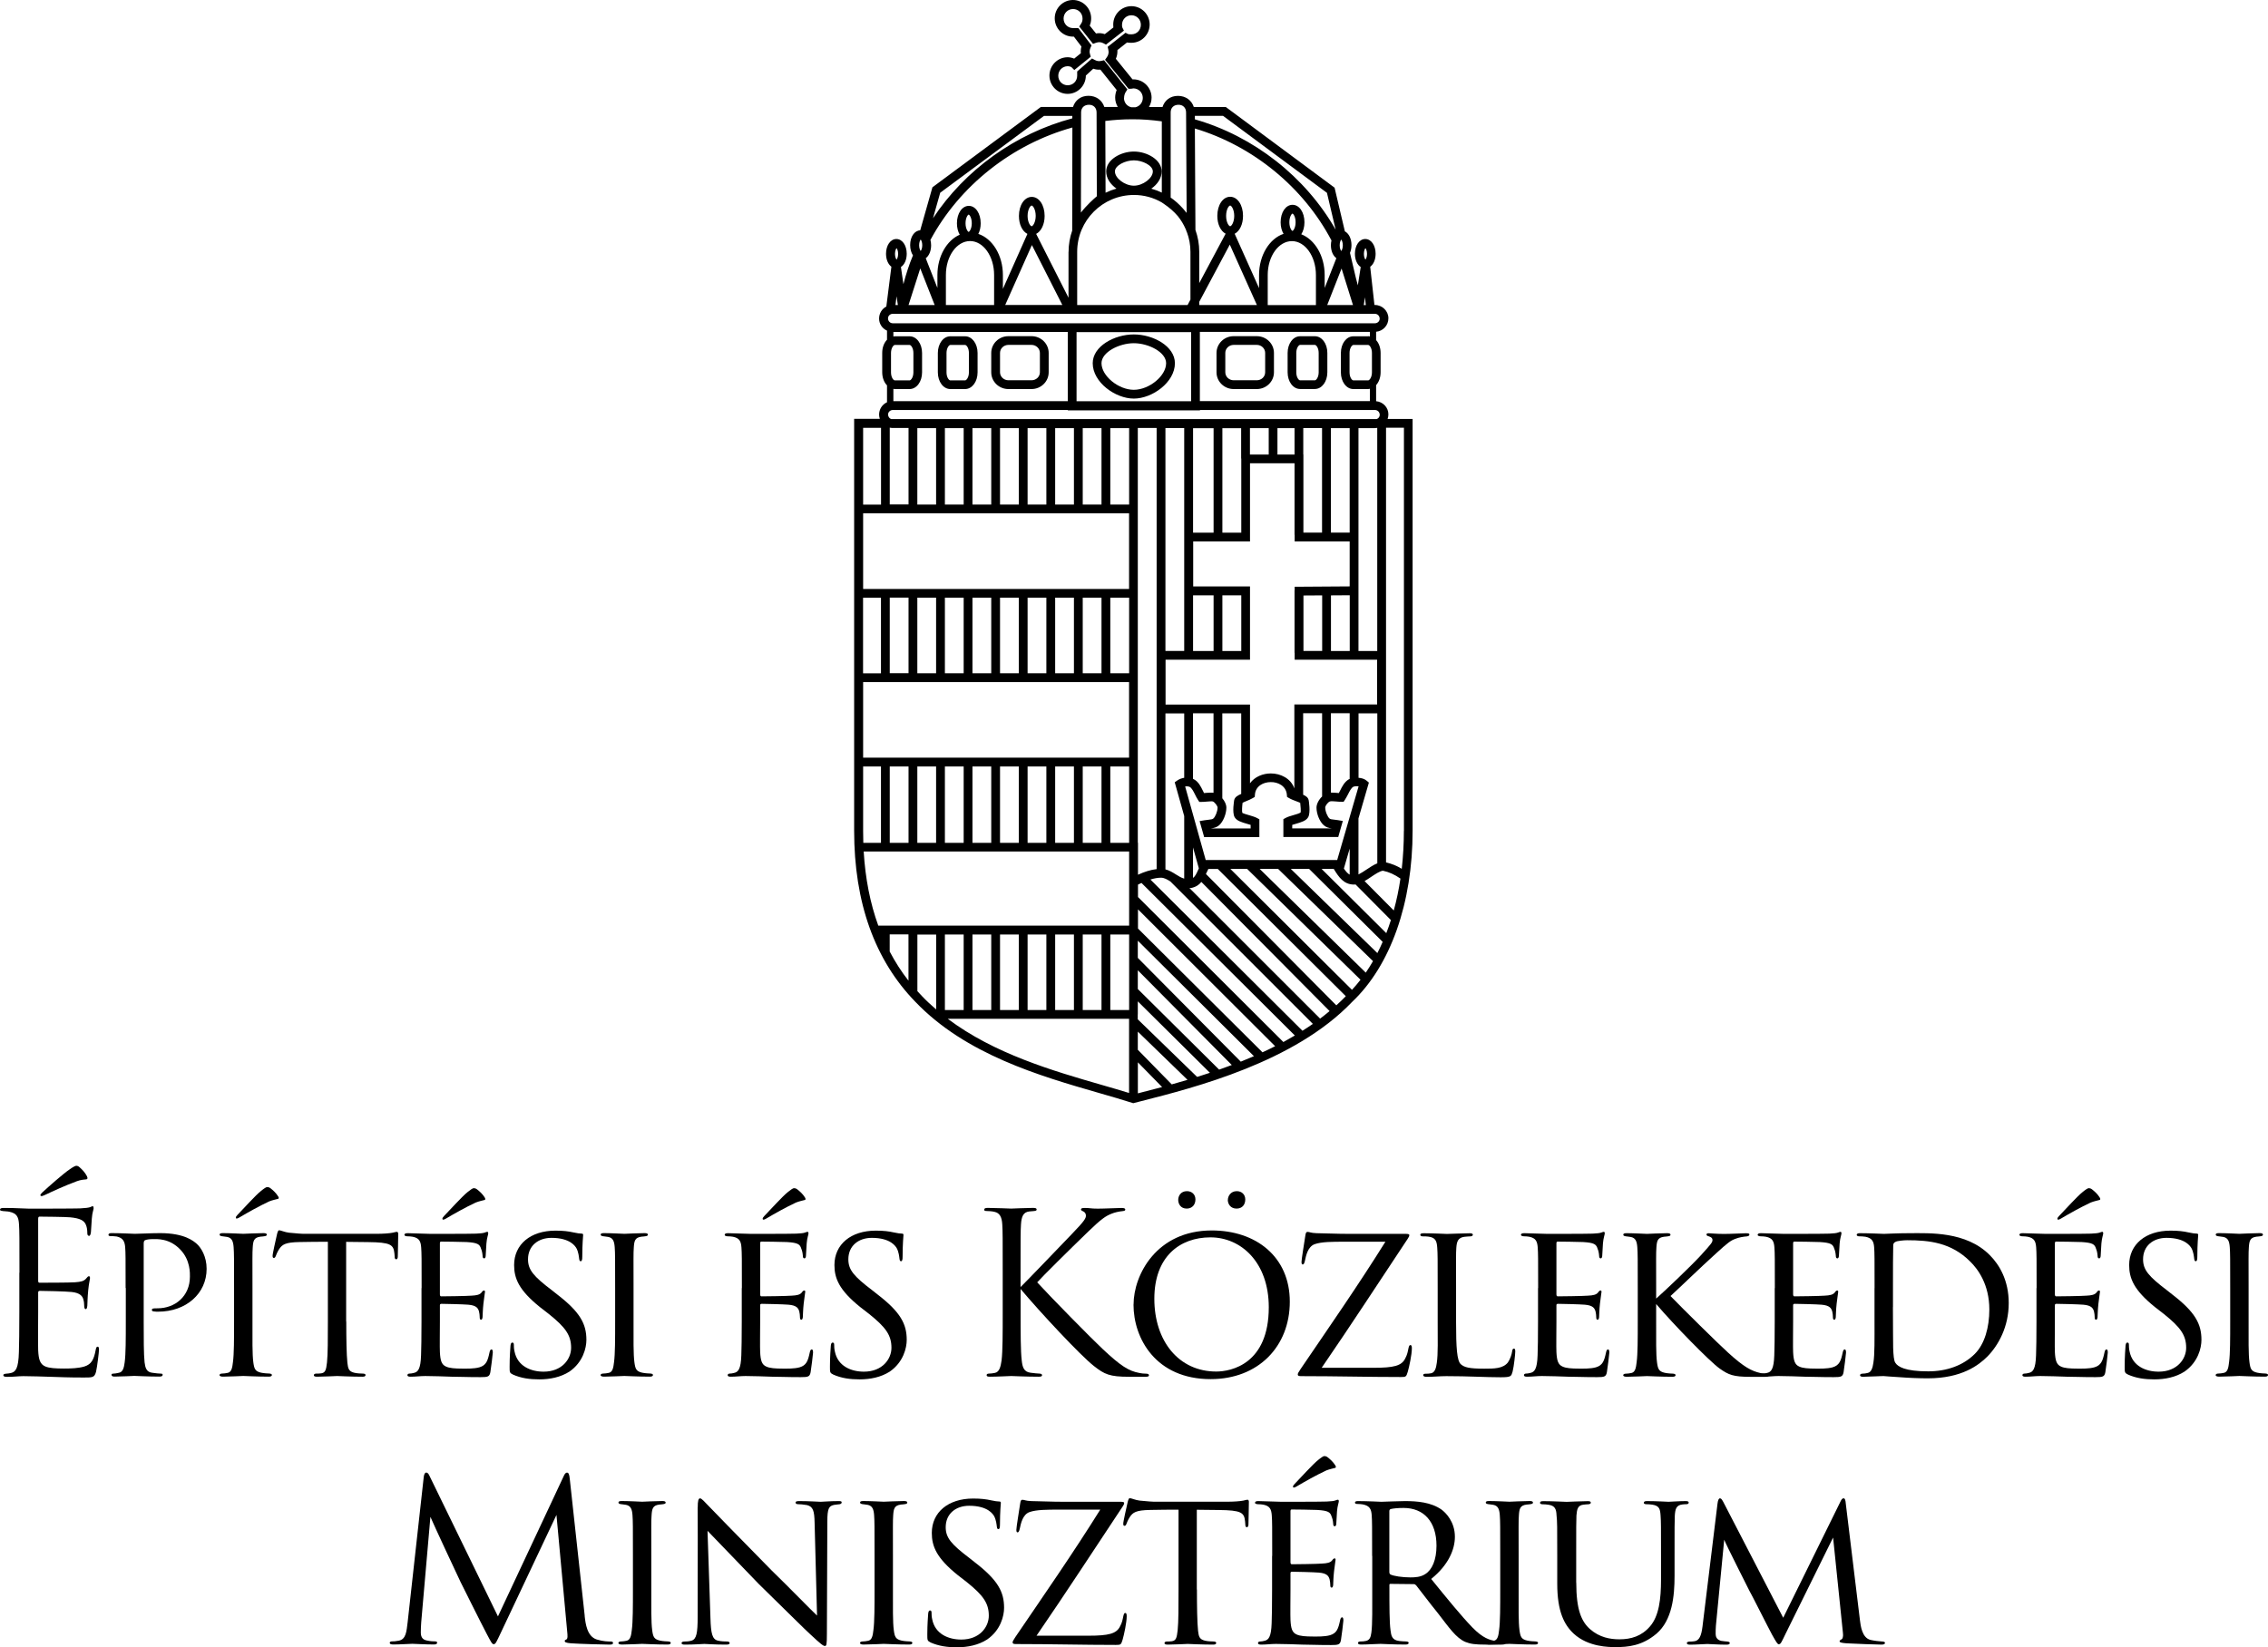 <svg width="329" height="239" viewBox="0 0 329 239" fill="none" xmlns="http://www.w3.org/2000/svg">
<g clip-path="url(#clip0_5_423)">
<path d="M2.823 184.671C2.823 179.618 2.823 178.715 2.759 177.675C2.696 176.572 2.434 176.057 1.366 175.831C1.14 175.768 0.715 175.768 0.425 175.732C0.199 175.696 0 175.669 0 175.542C0 175.352 0.163 175.28 0.516 175.28C1.258 175.28 2.135 175.28 4.18 175.379C4.406 175.379 10.857 175.379 11.608 175.343C12.323 175.307 12.902 175.244 13.101 175.153C13.3 175.063 13.363 175.027 13.454 175.027C13.544 175.027 13.58 175.153 13.58 175.316C13.58 175.542 13.381 175.931 13.318 176.835C13.282 177.323 13.255 177.937 13.191 178.778C13.155 179.103 13.065 179.329 12.929 179.329C12.73 179.329 12.666 179.166 12.666 178.904C12.666 178.48 12.603 178.091 12.504 177.838C12.277 177.097 11.599 176.771 10.169 176.636C9.617 176.572 6.08 176.536 5.727 176.536C5.6 176.536 5.537 176.636 5.537 176.862V185.801C5.537 186.026 5.573 186.126 5.727 186.126C6.152 186.126 10.142 186.126 10.884 186.063C11.762 185.999 12.178 185.9 12.504 185.511C12.666 185.322 12.766 185.186 12.893 185.186C12.992 185.186 13.055 185.249 13.055 185.448C13.055 185.647 12.893 186.198 12.793 187.265C12.694 188.268 12.694 189.018 12.666 189.47C12.63 189.795 12.567 189.958 12.44 189.958C12.25 189.958 12.214 189.696 12.214 189.443C12.214 189.154 12.178 188.828 12.087 188.539C11.961 188.051 11.572 187.599 10.405 187.473C9.527 187.373 6.315 187.31 5.763 187.31C5.6 187.31 5.537 187.409 5.537 187.536V190.383C5.537 191.486 5.501 195.246 5.537 195.923C5.6 197.252 5.799 197.966 6.605 198.291C7.157 198.517 8.034 198.581 9.301 198.581C10.278 198.581 11.345 198.545 12.223 198.291C13.264 197.966 13.616 197.288 13.879 195.896C13.942 195.544 14.005 195.408 14.168 195.408C14.358 195.408 14.358 195.67 14.358 195.896C14.358 196.158 14.096 198.355 13.933 199.042C13.707 199.882 13.444 199.882 12.178 199.882C9.78 199.882 8.713 199.819 7.446 199.783C6.152 199.747 4.659 199.683 3.393 199.683C2.615 199.683 1.837 199.81 0.995 199.783C0.642 199.783 0.48 199.72 0.48 199.521C0.48 199.421 0.642 199.358 0.832 199.331C1.158 199.295 1.348 199.295 1.574 199.231C2.253 199.069 2.678 198.617 2.741 196.186C2.778 194.92 2.805 193.266 2.805 190.383V184.68L2.823 184.671ZM12.621 170.707C12.784 171.032 12.621 171.131 12.495 171.131C12.368 171.131 11.68 171.195 11.165 171.393C9.545 171.981 7.663 172.849 6.559 173.373C6.333 173.472 6.107 173.563 6.044 173.563C5.98 173.563 5.854 173.499 5.854 173.436C5.854 173.337 5.953 173.21 6.116 173.047C7.021 172.207 9.265 170.228 10.106 169.676C10.558 169.351 10.92 169.161 11.047 169.161C11.21 169.161 11.373 169.197 11.599 169.423C11.925 169.712 12.341 170.137 12.639 170.716L12.621 170.707Z" fill="black"/>
<path d="M18.221 186.903C18.221 182.429 18.221 181.851 18.158 180.974C18.095 180.134 17.832 179.618 16.928 179.42C16.701 179.383 16.177 179.356 15.923 179.356C15.86 179.356 15.733 179.293 15.733 179.194C15.733 178.995 15.896 178.931 16.186 178.931C17.579 178.931 19.361 179.031 19.561 179.031C20.239 179.031 21.895 178.931 23.225 178.931C26.789 178.931 28.092 180.097 28.544 180.486C29.16 181.037 29.974 182.303 29.974 184.11C29.974 187.708 26.988 190.329 22.935 190.329C22.808 190.329 22.483 190.329 22.32 190.293C22.193 190.293 22.03 190.229 22.03 190.103C22.03 189.841 22.22 189.841 22.845 189.841C25.405 189.841 27.549 188.087 27.549 185.24C27.549 184.815 27.649 182.872 26.156 181.318C24.564 179.636 22.718 179.799 22.139 179.799C21.714 179.799 21.234 179.862 21.035 179.962C20.872 180.025 20.845 180.251 20.845 180.477V191.685C20.845 194.179 20.845 196.511 20.972 197.677C21.071 198.454 21.234 199.105 22.103 199.195C22.492 199.259 23.143 199.322 23.397 199.322C23.523 199.322 23.596 199.385 23.596 199.485C23.596 199.647 23.469 199.747 23.143 199.747C21.46 199.747 19.642 199.647 19.479 199.647C19.443 199.647 17.534 199.747 16.629 199.747C16.34 199.747 16.177 199.683 16.177 199.485C16.177 199.385 16.24 199.322 16.403 199.322C16.629 199.322 16.982 199.259 17.244 199.195C17.832 199.096 17.986 198.454 18.086 197.677C18.249 196.511 18.249 194.179 18.249 191.748V186.885L18.221 186.903Z" fill="black"/>
<path d="M33.955 186.903C33.955 182.628 33.955 181.851 33.891 180.974C33.828 180.097 33.629 179.618 32.95 179.483C32.625 179.42 32.399 179.42 32.209 179.383C31.982 179.347 31.856 179.284 31.856 179.157C31.856 178.995 31.982 178.931 32.344 178.931C33.349 178.931 35.194 179.031 35.294 179.031C35.42 179.031 37.302 178.931 38.216 178.931C38.542 178.931 38.705 178.995 38.705 179.157C38.705 179.284 38.605 179.347 38.352 179.383C38.162 179.42 37.999 179.42 37.764 179.447C36.823 179.573 36.723 180.061 36.66 181.001C36.597 181.878 36.624 182.619 36.624 186.894V191.757C36.624 194.251 36.587 196.52 36.75 197.686C36.877 198.626 37.013 198.978 37.854 199.177C38.279 199.277 38.958 199.304 39.085 199.304C39.374 199.34 39.438 199.403 39.438 199.53C39.438 199.656 39.311 199.756 38.985 199.756C37.329 199.756 35.447 199.656 35.285 199.656C35.185 199.656 33.276 199.756 32.362 199.756C32.073 199.756 31.847 199.692 31.847 199.53C31.847 199.403 31.973 199.304 32.272 199.304C32.435 199.304 32.788 199.268 33.05 199.204C33.602 199.078 33.701 198.427 33.792 197.65C33.955 196.484 33.955 194.188 33.955 191.757V186.894V186.903ZM40.342 173.59C40.541 173.879 40.378 173.978 40.243 173.978C40.143 174.015 39.501 174.141 39.039 174.331C37.583 175.009 35.864 175.985 34.887 176.563C34.823 176.6 34.208 177.015 34.208 176.69C34.208 176.591 34.271 176.464 34.434 176.301C35.248 175.461 37.121 173.382 37.872 172.803C38.261 172.478 38.614 172.252 38.714 172.252C38.877 172.252 39.039 172.252 39.266 172.442C39.591 172.704 40.007 173.057 40.333 173.572L40.342 173.59Z" fill="black"/>
<path d="M50.231 191.766C50.231 194.26 50.267 196.556 50.394 197.758C50.494 198.536 50.557 198.987 51.371 199.186C51.76 199.286 52.376 199.313 52.638 199.313C52.9 199.313 53.027 199.412 53.027 199.503C53.027 199.665 52.928 199.765 52.602 199.765C50.946 199.765 49.037 199.665 48.901 199.665C48.766 199.665 46.857 199.765 46.015 199.765C45.662 199.765 45.527 199.701 45.527 199.539C45.527 199.439 45.626 199.313 45.88 199.313C46.133 199.313 46.332 199.313 46.594 199.277C47.209 199.177 47.309 198.789 47.436 197.686C47.562 196.52 47.562 194.188 47.562 191.757V180.188C46.495 180.188 44.776 180.188 43.473 180.224C41.401 180.26 40.94 180.576 40.487 181.263C40.198 181.715 40.062 182.104 39.999 182.267C39.899 182.493 39.836 182.529 39.709 182.529C39.583 182.529 39.546 182.402 39.546 182.239C39.51 182.05 39.999 179.908 40.198 179.031C40.297 178.642 40.388 178.516 40.487 178.516C40.714 178.516 41.329 178.805 41.917 178.868C43.048 178.995 43.962 179.031 43.989 179.031H54.628C55.533 179.031 56.51 178.968 56.963 178.868C57.388 178.769 57.478 178.742 57.578 178.742C57.705 178.742 57.768 178.904 57.768 179.031C57.768 179.935 57.705 182.077 57.705 182.339C57.705 182.628 57.578 182.728 57.478 182.728C57.315 182.728 57.252 182.601 57.252 182.339C57.252 182.239 57.252 182.212 57.216 181.887C57.089 180.595 56.664 180.269 53.389 180.233C52.158 180.233 51.154 180.197 50.213 180.197V191.766H50.231Z" fill="black"/>
<path d="M61.161 186.903C61.161 182.655 61.161 181.878 61.097 181.01C61.034 180.106 60.808 179.645 59.867 179.456C59.677 179.419 59.351 179.392 59.089 179.392C58.863 179.392 58.664 179.293 58.664 179.203C58.664 179.004 58.826 178.94 59.152 178.94C59.803 178.94 60.672 179.004 62.491 179.04C62.654 179.04 68.426 179.04 69.077 179.004C69.729 178.968 70.081 178.94 70.344 178.841C70.534 178.778 70.57 178.742 70.697 178.742C70.76 178.742 70.823 178.805 70.823 178.968C70.823 179.157 70.624 179.618 70.561 180.423C70.525 180.974 70.498 181.489 70.461 182.104C70.461 182.393 70.398 182.592 70.235 182.592C70.072 182.592 70.009 182.465 70.009 182.239C69.973 181.751 69.882 181.426 69.783 181.2C69.593 180.549 69.294 180.323 67.675 180.224C67.25 180.188 64.047 180.161 63.974 180.161C63.875 180.161 63.812 180.224 63.812 180.423V187.78C63.812 187.97 63.848 188.105 64.001 188.105C64.391 188.105 67.702 188.069 68.38 188.006C69.122 187.97 69.611 187.879 69.873 187.518C70 187.328 70.1 187.256 70.226 187.256C70.29 187.256 70.353 187.292 70.353 187.446C70.353 187.599 70.226 188.223 70.127 189.163C70.027 190.067 70.027 190.717 70 191.142C69.964 191.404 69.9 191.495 69.774 191.495C69.611 191.495 69.584 191.305 69.584 191.07C69.584 190.871 69.548 190.555 69.484 190.293C69.358 189.868 69.159 189.416 67.928 189.316C67.186 189.253 64.553 189.19 64.038 189.19C63.839 189.19 63.812 189.289 63.812 189.416V191.784C63.812 192.787 63.775 195.643 63.812 196.195C63.875 197.397 64.038 198.011 64.716 198.301C65.205 198.526 65.983 198.59 67.087 198.59C67.702 198.59 68.742 198.626 69.548 198.4C70.525 198.111 70.751 197.46 71.004 196.258C71.068 195.932 71.167 195.806 71.294 195.806C71.484 195.806 71.484 196.095 71.484 196.294C71.484 196.52 71.221 198.563 71.131 199.114C71.004 199.765 70.778 199.828 69.701 199.828C67.557 199.828 66.652 199.765 65.522 199.765C64.391 199.729 62.898 199.665 61.694 199.665C60.953 199.665 60.328 199.765 59.55 199.765C59.261 199.765 59.098 199.701 59.098 199.539C59.098 199.412 59.224 199.313 59.387 199.313C59.577 199.313 59.813 199.277 60.039 199.213C60.627 199.087 61.016 198.662 61.079 196.656C61.115 195.553 61.143 194.224 61.143 191.766V186.903H61.161ZM70.308 173.752C70.498 174.042 70.344 174.141 70.208 174.141C70.109 174.177 69.466 174.304 69.005 174.494C67.548 175.171 65.829 176.148 64.852 176.726C64.789 176.762 64.174 177.178 64.174 176.853C64.174 176.753 64.237 176.627 64.4 176.464C65.214 175.623 67.096 173.545 67.838 172.966C68.227 172.641 68.579 172.415 68.679 172.415C68.842 172.415 69.005 172.415 69.231 172.605C69.557 172.867 69.973 173.219 70.299 173.734L70.308 173.752Z" fill="black"/>
<path d="M74.352 199.412C73.926 199.222 73.926 199.087 73.926 198.31C73.926 196.818 74.026 195.716 74.053 195.264C74.089 194.974 74.153 194.812 74.315 194.812C74.478 194.812 74.541 194.911 74.541 195.137C74.541 195.327 74.541 195.716 74.641 196.113C75.066 198.219 76.975 199.033 78.857 199.033C81.544 199.033 82.847 197.189 82.847 195.571C82.847 193.727 82.006 192.588 79.635 190.681L78.341 189.678C75.229 187.183 74.578 185.466 74.578 183.559C74.578 180.576 76.948 178.57 80.576 178.57C81.707 178.57 82.485 178.669 83.2 178.832C83.815 178.959 84.078 178.995 84.304 178.995C84.53 178.995 84.593 179.058 84.593 179.184C84.593 179.311 84.466 180.45 84.466 182.33C84.466 182.818 84.403 183.008 84.24 183.008C84.078 183.008 84.05 182.881 84.014 182.655C83.978 182.366 83.915 181.679 83.625 181.137C83.462 180.848 82.72 179.618 79.997 179.618C78.052 179.618 76.595 180.784 76.595 182.727C76.595 184.246 77.373 185.186 80.07 187.229L80.811 187.816C84.186 190.41 85.064 192.127 85.064 194.423C85.064 195.589 84.575 197.659 82.603 199.024C81.336 199.837 79.78 200.153 78.224 200.153C76.867 200.153 75.6 199.991 74.37 199.439L74.352 199.412Z" fill="black"/>
<path d="M89.234 186.903C89.234 182.628 89.234 181.851 89.171 180.974C89.108 180.097 88.909 179.618 88.23 179.483C87.904 179.42 87.678 179.42 87.488 179.383C87.262 179.347 87.135 179.284 87.135 179.157C87.135 178.995 87.262 178.931 87.624 178.931C88.628 178.931 90.474 179.031 90.573 179.031C90.7 179.031 92.582 178.931 93.496 178.931C93.822 178.931 93.984 178.995 93.984 179.157C93.984 179.284 93.885 179.347 93.632 179.383C93.442 179.42 93.279 179.42 93.043 179.447C92.103 179.573 92.003 180.061 91.94 181.001C91.876 181.878 91.903 182.619 91.903 186.894V191.757C91.903 194.251 91.867 196.52 92.03 197.686C92.157 198.626 92.293 198.978 93.134 199.177C93.559 199.277 94.238 199.304 94.364 199.304C94.654 199.34 94.717 199.403 94.717 199.53C94.717 199.656 94.591 199.756 94.265 199.756C92.609 199.756 90.727 199.656 90.564 199.656C90.465 199.656 88.556 199.756 87.642 199.756C87.353 199.756 87.126 199.692 87.126 199.53C87.126 199.403 87.253 199.304 87.552 199.304C87.715 199.304 88.067 199.268 88.33 199.204C88.882 199.078 88.981 198.427 89.072 197.65C89.234 196.484 89.234 194.188 89.234 191.757V186.894V186.903Z" fill="black"/>
<path d="M107.619 186.903C107.619 182.655 107.619 181.878 107.556 181.01C107.492 180.106 107.266 179.645 106.325 179.456C106.135 179.419 105.81 179.392 105.547 179.392C105.321 179.392 105.122 179.293 105.122 179.203C105.122 179.004 105.285 178.94 105.611 178.94C106.262 178.94 107.131 179.004 108.949 179.04C109.112 179.04 114.884 179.04 115.536 179.004C116.187 178.968 116.54 178.94 116.802 178.841C116.992 178.778 117.028 178.742 117.155 178.742C117.218 178.742 117.282 178.805 117.282 178.968C117.282 179.157 117.083 179.618 117.019 180.423C116.983 180.974 116.956 181.489 116.92 182.104C116.92 182.393 116.857 182.592 116.694 182.592C116.531 182.592 116.468 182.465 116.468 182.239C116.431 181.751 116.341 181.426 116.241 181.2C116.051 180.549 115.753 180.323 114.133 180.224C113.708 180.188 110.505 180.161 110.433 180.161C110.333 180.161 110.27 180.224 110.27 180.423V187.78C110.27 187.97 110.306 188.105 110.46 188.105C110.849 188.105 114.16 188.069 114.839 188.006C115.581 187.97 116.069 187.879 116.332 187.518C116.458 187.328 116.558 187.256 116.685 187.256C116.748 187.256 116.811 187.292 116.811 187.446C116.811 187.599 116.685 188.223 116.585 189.163C116.486 190.067 116.486 190.717 116.458 191.142C116.422 191.404 116.359 191.495 116.232 191.495C116.069 191.495 116.042 191.305 116.042 191.07C116.042 190.871 116.006 190.555 115.943 190.293C115.816 189.868 115.617 189.416 114.387 189.316C113.645 189.253 111.012 189.19 110.496 189.19C110.297 189.19 110.27 189.289 110.27 189.416V191.784C110.27 192.787 110.234 195.643 110.27 196.195C110.333 197.397 110.496 198.011 111.175 198.301C111.663 198.526 112.441 198.59 113.545 198.59C114.16 198.59 115.201 198.626 116.006 198.4C116.983 198.111 117.209 197.46 117.463 196.258C117.526 195.932 117.626 195.806 117.752 195.806C117.942 195.806 117.942 196.095 117.942 196.294C117.942 196.52 117.68 198.563 117.589 199.114C117.463 199.765 117.237 199.828 116.16 199.828C114.016 199.828 113.111 199.765 111.98 199.765C110.849 199.729 109.356 199.665 108.153 199.665C107.411 199.665 106.787 199.765 106.009 199.765C105.719 199.765 105.556 199.701 105.556 199.539C105.556 199.412 105.683 199.313 105.846 199.313C106.036 199.313 106.271 199.277 106.497 199.213C107.085 199.087 107.474 198.662 107.538 196.656C107.574 195.553 107.601 194.224 107.601 191.766V186.903H107.619ZM116.766 173.752C116.956 174.042 116.802 174.141 116.667 174.141C116.567 174.177 115.925 174.304 115.463 174.494C114.007 175.171 112.288 176.148 111.31 176.726C111.247 176.762 110.632 177.178 110.632 176.853C110.632 176.753 110.695 176.627 110.858 176.464C111.672 175.623 113.554 173.545 114.296 172.966C114.685 172.641 115.038 172.415 115.138 172.415C115.3 172.415 115.463 172.415 115.689 172.605C116.015 172.867 116.431 173.219 116.757 173.734L116.766 173.752Z" fill="black"/>
<path d="M120.819 199.412C120.394 199.222 120.394 199.087 120.394 198.31C120.394 196.818 120.494 195.716 120.521 195.264C120.557 194.974 120.62 194.812 120.783 194.812C120.946 194.812 121.009 194.911 121.009 195.137C121.009 195.327 121.009 195.716 121.109 196.113C121.534 198.219 123.443 199.033 125.325 199.033C128.012 199.033 129.315 197.189 129.315 195.571C129.315 193.727 128.473 192.588 126.103 190.681L124.809 189.678C121.697 187.183 121.045 185.466 121.045 183.559C121.045 180.576 123.416 178.57 127.044 178.57C128.175 178.57 128.953 178.669 129.668 178.832C130.283 178.959 130.545 178.995 130.771 178.995C130.998 178.995 131.061 179.058 131.061 179.184C131.061 179.311 130.934 180.45 130.934 182.33C130.934 182.818 130.871 183.008 130.708 183.008C130.545 183.008 130.518 182.881 130.482 182.655C130.446 182.366 130.382 181.679 130.093 181.137C129.93 180.848 129.188 179.618 126.465 179.618C124.52 179.618 123.063 180.784 123.063 182.727C123.063 184.246 123.841 185.186 126.537 187.229L127.279 187.816C130.654 190.41 131.531 192.127 131.531 194.423C131.531 195.589 131.043 197.659 129.071 199.024C127.804 199.837 126.248 200.153 124.692 200.153C123.334 200.153 122.068 199.991 120.837 199.439L120.819 199.412Z" fill="black"/>
<path d="M148.061 186.741C149.065 185.764 153.48 181.137 155.453 179.094C157.398 177.088 157.524 176.762 157.524 176.374C157.524 176.111 157.362 175.858 157.099 175.759C156.873 175.66 156.81 175.596 156.81 175.47C156.81 175.343 157 175.28 157.298 175.28C158.239 175.28 158.14 175.379 159.243 175.379C160.248 175.379 162.166 175.28 162.681 175.28C163.134 175.28 163.233 175.379 163.233 175.506C163.233 175.632 163.17 175.705 162.88 175.732C162.265 175.795 161.677 175.931 161.225 176.121C160.411 176.446 159.795 176.835 157.85 178.715C155 181.471 151.3 185.132 150.458 186.072C152.503 188.304 158.402 194.297 159.931 195.725C162.591 198.219 163.722 198.933 165.278 199.222C165.568 199.286 165.893 199.322 166.219 199.322C166.481 199.322 166.671 199.385 166.671 199.548C166.671 199.711 166.545 199.774 166.183 199.774H163.785C160.962 199.774 160.221 199.421 158.691 198.219C156.746 196.701 150.911 190.446 148.052 187.039V190.374C148.052 193.483 148.052 196.041 148.215 197.406C148.314 198.346 148.504 199.06 149.481 199.186C149.934 199.25 150.585 199.313 150.775 199.313C151.065 199.313 151.164 199.439 151.164 199.539C151.164 199.701 151.037 199.765 150.675 199.765C148.893 199.765 146.848 199.665 146.686 199.665C146.523 199.665 144.614 199.765 143.637 199.765C143.284 199.765 143.121 199.729 143.121 199.539C143.121 199.439 143.184 199.313 143.474 199.313C143.664 199.313 144.026 199.277 144.315 199.213C144.967 199.087 145.157 198.337 145.292 197.397C145.455 196.032 145.455 193.474 145.455 190.365V184.662C145.455 179.609 145.455 178.706 145.392 177.666C145.328 176.563 145.003 176.012 144.288 175.849C143.935 175.75 143.347 175.723 143.121 175.723C142.859 175.723 142.768 175.66 142.768 175.533C142.768 175.343 142.931 175.271 143.284 175.271C144.351 175.271 146.523 175.37 146.686 175.37C146.848 175.37 148.893 175.271 149.861 175.271C150.214 175.271 150.377 175.334 150.377 175.497C150.377 175.623 150.314 175.696 150.024 175.723C149.671 175.759 149.635 175.759 149.309 175.786C148.432 175.886 148.178 176.527 148.106 177.666C148.043 178.706 148.043 179.609 148.043 184.662V186.732L148.061 186.741Z" fill="black"/>
<path d="M164.437 189.298C164.437 184.987 167.775 178.543 175.782 178.543C182.206 178.543 187.101 182.366 187.101 188.874C187.101 195.381 182.532 200.117 175.619 200.117C167.676 200.117 164.428 194.224 164.428 189.298H164.437ZM184.052 189.687C184.052 183.179 180.035 179.546 175.592 179.546C171.15 179.546 167.45 182.33 167.45 188.458C167.45 194.586 170.987 199.015 176.434 199.015C178.605 199.015 184.052 197.912 184.052 189.687ZM170.915 174.105C170.915 173.554 171.268 172.84 172.181 172.84C172.896 172.84 173.412 173.328 173.412 174.042C173.412 174.819 172.923 175.37 172.145 175.37C171.24 175.37 170.915 174.656 170.915 174.105ZM178.116 174.105C178.116 173.59 178.506 172.84 179.41 172.84C180.125 172.84 180.641 173.328 180.641 174.042C180.641 174.819 180.188 175.37 179.374 175.37C178.496 175.37 178.107 174.692 178.107 174.105H178.116Z" fill="black"/>
<path d="M199.26 198.472C202.182 198.472 203.313 198.183 203.829 197.144C204.155 196.556 204.218 196.104 204.317 195.625C204.381 195.363 204.444 195.173 204.58 195.173C204.77 195.173 204.806 195.336 204.806 195.661C204.806 196.565 204.417 198.346 204.218 199.033C203.992 199.774 203.956 199.81 203.241 199.81C198.473 199.81 193.868 199.683 188.774 199.683C188.421 199.683 188.258 199.647 188.258 199.457C188.258 199.295 188.322 199.168 188.647 198.68C192.9 192.426 197.043 186.469 200.97 180.179H195.035C193.28 180.179 191.723 180.179 190.719 180.531C189.715 180.884 189.453 182.185 189.29 182.963C189.19 183.387 189.1 183.478 188.964 183.478C188.828 183.478 188.801 183.315 188.801 183.089C188.801 182.737 189.226 180.143 189.353 179.302C189.416 178.877 189.48 178.751 189.679 178.751C189.968 178.751 190.131 178.913 190.973 178.94C194.058 179.04 195.478 179.04 195.867 179.04H203.784C204.209 179.04 204.435 179.04 204.435 179.23C204.435 179.356 204.372 179.519 204.209 179.745C199.929 186.189 196.039 192.182 191.723 198.472H199.251H199.26Z" fill="black"/>
<path d="M211.221 191.829C211.221 195.553 211.348 197.433 211.9 197.948C212.415 198.4 213.067 198.599 215.301 198.599C216.731 198.599 218.025 198.599 218.739 197.695C219.065 197.207 219.291 196.565 219.355 196.077C219.391 195.815 219.454 195.688 219.617 195.688C219.744 195.688 219.807 195.788 219.807 196.113C219.807 196.439 219.617 198.282 219.418 199.033C219.219 199.683 219.255 199.846 217.699 199.846C215.491 199.846 213.067 199.683 209.819 199.683C208.751 199.683 208.1 199.783 206.969 199.783C206.643 199.783 206.453 199.72 206.453 199.521C206.453 199.421 206.553 199.331 206.806 199.331C207.059 199.331 207.322 199.331 207.584 199.268C208.136 199.168 208.326 198.526 208.425 197.749C208.615 196.52 208.552 194.288 208.552 191.784V186.921C208.552 182.646 208.552 181.932 208.489 181.055C208.425 180.152 208.29 179.564 207.195 179.438C207.005 179.401 206.643 179.401 206.381 179.401C206.154 179.401 206.028 179.302 206.028 179.175C206.028 179.013 206.191 178.95 206.516 178.95C207.873 178.95 209.828 179.049 209.891 179.049C210.343 179.049 212.325 178.95 213.23 178.95C213.555 178.95 213.655 179.049 213.655 179.175C213.655 179.302 213.492 179.401 213.302 179.401C213.076 179.401 212.75 179.438 212.424 179.465C211.52 179.591 211.321 180.115 211.257 181.055C211.194 181.932 211.221 182.646 211.221 186.921V191.847V191.829Z" fill="black"/>
<path d="M223.127 186.903C223.127 182.655 223.127 181.878 223.064 181.01C223 180.106 222.774 179.645 221.833 179.456C221.643 179.42 221.317 179.392 221.055 179.392C220.829 179.392 220.63 179.293 220.63 179.203C220.63 179.004 220.793 178.94 221.118 178.94C221.77 178.94 222.638 179.004 224.457 179.04C224.62 179.04 230.392 179.04 231.043 179.004C231.695 178.968 232.048 178.94 232.31 178.841C232.5 178.778 232.536 178.742 232.663 178.742C232.726 178.742 232.79 178.805 232.79 178.968C232.79 179.157 232.591 179.618 232.527 180.423C232.491 180.974 232.464 181.489 232.428 182.104C232.428 182.393 232.364 182.592 232.202 182.592C232.039 182.592 231.975 182.465 231.975 182.239C231.939 181.751 231.849 181.426 231.749 181.2C231.559 180.549 231.261 180.323 229.641 180.224C229.216 180.188 226.013 180.161 225.941 180.161C225.841 180.161 225.778 180.224 225.778 180.423V187.78C225.778 187.97 225.814 188.105 225.968 188.105C226.357 188.105 229.668 188.069 230.347 188.006C231.089 187.97 231.577 187.879 231.84 187.518C231.966 187.328 232.066 187.256 232.192 187.256C232.256 187.256 232.319 187.292 232.319 187.446C232.319 187.599 232.192 188.223 232.093 189.163C231.993 190.067 231.993 190.717 231.966 191.142C231.93 191.404 231.867 191.495 231.74 191.495C231.577 191.495 231.55 191.305 231.55 191.07C231.55 190.871 231.514 190.555 231.451 190.293C231.324 189.868 231.125 189.416 229.894 189.316C229.153 189.253 226.52 189.19 226.004 189.19C225.805 189.19 225.778 189.289 225.778 189.416V191.784C225.778 192.787 225.742 195.643 225.778 196.195C225.841 197.397 226.004 198.011 226.683 198.301C227.171 198.526 227.949 198.59 229.053 198.59C229.668 198.59 230.709 198.626 231.514 198.4C232.491 198.111 232.717 197.46 232.971 196.258C233.034 195.933 233.133 195.806 233.26 195.806C233.45 195.806 233.45 196.095 233.45 196.294C233.45 196.52 233.188 198.563 233.097 199.114C232.971 199.765 232.744 199.828 231.668 199.828C229.523 199.828 228.619 199.765 227.488 199.765C226.357 199.729 224.864 199.665 223.661 199.665C222.919 199.665 222.295 199.765 221.517 199.765C221.227 199.765 221.064 199.701 221.064 199.539C221.064 199.412 221.191 199.313 221.354 199.313C221.544 199.313 221.779 199.277 222.005 199.213C222.593 199.087 222.982 198.662 223.046 196.656C223.082 195.553 223.109 194.224 223.109 191.766V186.903H223.127Z" fill="black"/>
<path d="M240.245 188.431C241.738 187.102 245.275 183.731 246.732 182.149C248.288 180.432 248.415 180.269 248.415 179.917C248.415 179.691 248.288 179.528 247.899 179.401C247.673 179.338 247.546 179.275 247.546 179.139C247.546 179.04 247.609 178.95 247.872 178.95C248.062 178.95 249.039 179.049 250.079 179.049C251.056 179.049 252.839 178.95 253.255 178.95C253.707 178.95 253.771 179.013 253.771 179.139C253.771 179.266 253.671 179.365 253.418 179.401C252.902 179.438 252.215 179.564 251.825 179.727C251.047 179.989 250.622 180.341 248.939 181.869C246.569 184.011 243.755 186.759 242.326 188.06C244.081 189.877 249.328 195.056 250.695 196.285C252.965 198.355 254.069 198.942 255.363 199.231C255.716 199.295 255.562 199.268 256.105 199.331C256.394 199.367 256.557 199.43 256.557 199.593C256.557 199.72 256.394 199.783 256.042 199.783H253.934C251.409 199.783 250.758 199.494 249.455 198.581C247.998 197.541 242.805 192.227 240.245 189.217V191.775C240.245 194.269 240.209 196.538 240.371 197.704C240.498 198.644 240.634 198.997 241.475 199.195C241.9 199.295 242.579 199.322 242.706 199.322C242.995 199.358 243.059 199.421 243.059 199.548C243.059 199.674 242.932 199.774 242.606 199.774C240.95 199.774 239.069 199.674 238.906 199.674C238.806 199.674 236.897 199.774 235.983 199.774C235.694 199.774 235.468 199.711 235.468 199.548C235.468 199.421 235.594 199.322 235.893 199.322C236.056 199.322 236.409 199.286 236.671 199.222C237.223 199.096 237.322 198.445 237.413 197.668C237.576 196.502 237.576 194.206 237.576 191.775V186.912C237.576 182.637 237.576 181.86 237.512 180.983C237.449 180.106 237.25 179.627 236.572 179.492C236.246 179.429 236.02 179.429 235.83 179.392C235.603 179.356 235.477 179.293 235.477 179.166C235.477 179.004 235.603 178.94 235.965 178.94C236.97 178.94 238.815 179.04 238.915 179.04C239.041 179.04 240.923 178.94 241.837 178.94C242.163 178.94 242.326 179.004 242.326 179.166C242.326 179.293 242.226 179.356 241.973 179.392C241.783 179.429 241.62 179.429 241.385 179.456C240.444 179.582 240.344 180.07 240.281 181.01C240.218 181.887 240.245 182.628 240.245 186.903V188.422V188.431Z" fill="black"/>
<path d="M257.462 186.903C257.462 182.655 257.462 181.878 257.399 181.01C257.335 180.106 257.109 179.645 256.168 179.456C255.978 179.42 255.652 179.392 255.39 179.392C255.164 179.392 254.965 179.293 254.965 179.203C254.965 179.004 255.128 178.94 255.453 178.94C256.105 178.94 256.973 179.004 258.792 179.04C258.955 179.04 264.727 179.04 265.378 179.004C266.03 178.968 266.383 178.94 266.645 178.841C266.835 178.778 266.871 178.742 266.998 178.742C267.061 178.742 267.125 178.805 267.125 178.968C267.125 179.157 266.926 179.618 266.862 180.423C266.826 180.974 266.799 181.489 266.763 182.104C266.763 182.393 266.699 182.592 266.536 182.592C266.374 182.592 266.31 182.465 266.31 182.239C266.274 181.751 266.184 181.426 266.084 181.2C265.894 180.549 265.596 180.323 263.976 180.224C263.551 180.188 260.348 180.161 260.276 180.161C260.176 180.161 260.113 180.224 260.113 180.423V187.78C260.113 187.97 260.149 188.105 260.303 188.105C260.692 188.105 264.003 188.069 264.682 188.006C265.424 187.97 265.912 187.879 266.175 187.518C266.301 187.328 266.401 187.256 266.527 187.256C266.591 187.256 266.654 187.292 266.654 187.446C266.654 187.599 266.527 188.223 266.428 189.163C266.328 190.067 266.328 190.717 266.301 191.142C266.265 191.404 266.202 191.495 266.075 191.495C265.912 191.495 265.885 191.305 265.885 191.07C265.885 190.871 265.849 190.555 265.786 190.293C265.659 189.868 265.46 189.416 264.229 189.316C263.487 189.253 260.855 189.19 260.339 189.19C260.14 189.19 260.113 189.289 260.113 189.416V191.784C260.113 192.787 260.077 195.643 260.113 196.195C260.176 197.397 260.339 198.011 261.018 198.301C261.506 198.526 262.284 198.59 263.388 198.59C264.003 198.59 265.044 198.626 265.849 198.4C266.826 198.111 267.052 197.46 267.306 196.258C267.369 195.933 267.468 195.806 267.595 195.806C267.785 195.806 267.785 196.095 267.785 196.294C267.785 196.52 267.523 198.563 267.432 199.114C267.306 199.765 267.079 199.828 266.003 199.828C263.858 199.828 262.954 199.765 261.823 199.765C260.692 199.729 259.199 199.665 257.996 199.665C257.254 199.665 256.63 199.765 255.851 199.765C255.562 199.765 255.399 199.701 255.399 199.539C255.399 199.412 255.526 199.313 255.689 199.313C255.879 199.313 256.114 199.277 256.34 199.213C256.928 199.087 257.317 198.662 257.381 196.656C257.417 195.553 257.444 194.224 257.444 191.766V186.903H257.462Z" fill="black"/>
<path d="M271.929 186.903C271.929 182.628 271.929 181.815 271.866 180.974C271.802 180.097 271.54 179.645 270.599 179.456C270.409 179.419 269.921 179.392 269.658 179.392C269.495 179.392 269.333 179.293 269.333 179.203C269.333 179.004 269.523 178.94 269.821 178.94C271.151 178.94 273.196 179.04 273.295 179.04C273.521 179.04 275.204 178.94 277.023 178.94C279.873 178.94 285.193 178.651 288.631 182.113C290.06 183.541 291.39 185.81 291.39 189.081C291.39 192.516 289.897 195.2 288.305 196.827C287.038 198.093 284.577 200 279.647 200C278.416 200 276.824 199.936 275.593 199.837C274.363 199.774 273.359 199.674 273.259 199.674C273.196 199.674 272.771 199.674 272.155 199.71C271.54 199.71 270.762 199.774 270.273 199.774C269.984 199.774 269.821 199.71 269.821 199.548C269.821 199.448 269.921 199.322 270.174 199.322C270.427 199.322 270.662 199.286 270.916 199.222C271.468 199.123 271.658 198.445 271.757 197.731C271.956 196.529 271.92 194.333 271.92 191.703V186.912L271.929 186.903ZM274.589 189.66C274.589 192.579 274.625 195.101 274.625 195.589C274.661 196.592 274.725 197.469 274.951 197.758C275.304 198.31 276.344 198.987 279.719 198.987C282.379 198.987 284.776 198.147 286.468 196.457C287.898 195.029 288.576 192.606 288.576 190.012C288.576 186.352 286.894 184.119 285.79 183.044C283.03 180.287 279.855 179.962 276.643 179.962C276.19 179.962 275.186 180.061 274.987 180.188C274.725 180.314 274.634 180.45 274.634 180.739C274.598 181.679 274.598 184.436 274.598 186.379V189.651L274.589 189.66Z" fill="black"/>
<path d="M295.434 186.903C295.434 182.655 295.434 181.878 295.371 181.01C295.307 180.106 295.081 179.645 294.14 179.456C293.95 179.419 293.625 179.392 293.362 179.392C293.136 179.392 292.937 179.293 292.937 179.203C292.937 179.004 293.1 178.94 293.426 178.94C294.077 178.94 294.946 179.004 296.764 179.04C296.927 179.04 302.699 179.04 303.351 179.004C304.002 178.968 304.355 178.94 304.617 178.841C304.807 178.778 304.843 178.742 304.97 178.742C305.033 178.742 305.097 178.805 305.097 178.968C305.097 179.157 304.898 179.618 304.834 180.423C304.798 180.974 304.771 181.489 304.735 182.104C304.735 182.393 304.672 182.592 304.509 182.592C304.346 182.592 304.282 182.465 304.282 182.239C304.246 181.751 304.156 181.426 304.056 181.2C303.866 180.549 303.568 180.323 301.948 180.224C301.523 180.188 298.32 180.161 298.248 180.161C298.148 180.161 298.085 180.224 298.085 180.423V187.78C298.085 187.97 298.121 188.105 298.275 188.105C298.664 188.105 301.975 188.069 302.654 188.006C303.396 187.97 303.884 187.879 304.147 187.518C304.273 187.328 304.373 187.256 304.5 187.256C304.563 187.256 304.626 187.292 304.626 187.446C304.626 187.599 304.5 188.223 304.4 189.163C304.301 190.067 304.301 190.717 304.273 191.142C304.237 191.404 304.174 191.495 304.047 191.495C303.884 191.495 303.857 191.305 303.857 191.07C303.857 190.871 303.821 190.555 303.758 190.293C303.631 189.868 303.432 189.416 302.202 189.316C301.46 189.253 298.827 189.19 298.311 189.19C298.112 189.19 298.085 189.289 298.085 189.416V191.784C298.085 192.787 298.049 195.643 298.085 196.195C298.148 197.397 298.311 198.011 298.99 198.301C299.478 198.526 300.256 198.59 301.36 198.59C301.975 198.59 303.016 198.626 303.821 198.4C304.798 198.111 305.024 197.46 305.278 196.258C305.341 195.932 305.441 195.806 305.567 195.806C305.757 195.806 305.757 196.095 305.757 196.294C305.757 196.52 305.495 198.563 305.404 199.114C305.278 199.765 305.052 199.828 303.975 199.828C301.831 199.828 300.926 199.765 299.795 199.765C298.664 199.729 297.171 199.665 295.968 199.665C295.226 199.665 294.602 199.765 293.824 199.765C293.534 199.765 293.371 199.701 293.371 199.539C293.371 199.412 293.498 199.313 293.661 199.313C293.851 199.313 294.086 199.277 294.312 199.213C294.9 199.087 295.289 198.662 295.353 196.656C295.389 195.553 295.416 194.224 295.416 191.766V186.903H295.434ZM304.581 173.752C304.771 174.042 304.617 174.141 304.482 174.141C304.382 174.177 303.74 174.304 303.278 174.494C301.822 175.171 300.103 176.148 299.125 176.726C299.062 176.762 298.447 177.178 298.447 176.853C298.447 176.753 298.51 176.627 298.673 176.464C299.487 175.623 301.369 173.545 302.111 172.966C302.5 172.641 302.853 172.415 302.953 172.415C303.115 172.415 303.278 172.415 303.504 172.605C303.83 172.867 304.246 173.219 304.572 173.734L304.581 173.752Z" fill="black"/>
<path d="M308.634 199.412C308.209 199.222 308.209 199.087 308.209 198.31C308.209 196.818 308.308 195.716 308.336 195.264C308.372 194.974 308.435 194.812 308.598 194.812C308.761 194.812 308.824 194.911 308.824 195.137C308.824 195.327 308.824 195.716 308.924 196.113C309.349 198.219 311.258 199.033 313.14 199.033C315.827 199.033 317.13 197.189 317.13 195.571C317.13 193.727 316.288 192.588 313.918 190.681L312.624 189.678C309.512 187.183 308.86 185.466 308.86 183.559C308.86 180.576 311.231 178.57 314.859 178.57C315.99 178.57 316.768 178.669 317.483 178.832C318.098 178.959 318.36 178.995 318.586 178.995C318.813 178.995 318.876 179.058 318.876 179.184C318.876 179.311 318.749 180.45 318.749 182.33C318.749 182.818 318.686 183.008 318.523 183.008C318.36 183.008 318.333 182.881 318.297 182.655C318.261 182.366 318.197 181.679 317.908 181.137C317.745 180.848 317.003 179.618 314.28 179.618C312.335 179.618 310.878 180.784 310.878 182.727C310.878 184.246 311.656 185.186 314.352 187.229L315.094 187.816C318.469 190.41 319.346 192.127 319.346 194.423C319.346 195.589 318.858 197.659 316.885 199.024C315.619 199.837 314.063 200.153 312.507 200.153C311.149 200.153 309.883 199.991 308.652 199.439L308.634 199.412Z" fill="black"/>
<path d="M323.517 186.903C323.517 182.628 323.517 181.851 323.454 180.974C323.391 180.097 323.192 179.618 322.513 179.483C322.187 179.42 321.961 179.42 321.771 179.383C321.545 179.347 321.418 179.284 321.418 179.157C321.418 178.995 321.545 178.931 321.907 178.931C322.911 178.931 324.757 179.031 324.856 179.031C324.983 179.031 326.865 178.931 327.779 178.931C328.104 178.931 328.267 178.995 328.267 179.157C328.267 179.284 328.168 179.347 327.914 179.383C327.724 179.42 327.561 179.42 327.326 179.447C326.385 179.573 326.286 180.061 326.222 181.001C326.159 181.878 326.186 182.619 326.186 186.894V191.757C326.186 194.251 326.15 196.52 326.313 197.686C326.44 198.626 326.575 198.978 327.417 199.177C327.842 199.277 328.52 199.304 328.647 199.304C328.937 199.34 329 199.403 329 199.53C329 199.656 328.873 199.756 328.548 199.756C326.892 199.756 325.01 199.656 324.847 199.656C324.748 199.656 322.839 199.756 321.925 199.756C321.635 199.756 321.409 199.692 321.409 199.53C321.409 199.403 321.536 199.304 321.834 199.304C321.997 199.304 322.35 199.268 322.612 199.204C323.164 199.078 323.264 198.427 323.354 197.65C323.517 196.484 323.517 194.188 323.517 191.757V186.894V186.903Z" fill="black"/>
<path d="M84.81 234.463C84.937 235.629 85.163 237.445 86.566 237.897C87.506 238.187 88.248 238.187 88.574 238.187C88.737 238.187 88.927 238.223 88.927 238.376C88.927 238.575 88.827 238.638 88.438 238.638C87.724 238.638 84.023 238.539 82.829 238.449C82.087 238.385 81.924 238.286 81.924 238.123C81.924 237.997 81.987 237.961 82.15 237.897C82.376 237.798 82.34 237.31 82.277 236.731L80.721 219.821L72.678 236.858C71.999 238.286 71.9 238.575 71.61 238.575C71.384 238.575 71.221 238.25 70.606 237.084C69.764 235.493 66.978 229.889 66.815 229.564C66.525 228.986 62.798 220.978 62.436 220.101L61.106 235.358C61.07 235.873 61.043 236.334 61.043 236.876C61.043 237.689 61.432 237.943 61.92 238.042C62.472 238.168 62.897 238.169 63.087 238.169C63.277 238.169 63.413 238.232 63.413 238.331C63.413 238.557 63.25 238.62 62.925 238.62C61.721 238.62 60.075 238.521 59.812 238.521C59.523 238.521 57.967 238.62 57.089 238.62C56.763 238.62 56.537 238.584 56.537 238.358C56.537 238.232 56.7 238.169 56.863 238.169C57.125 238.169 57.351 238.168 57.84 238.069C58.907 237.879 58.971 236.713 59.134 235.385L61.468 214.325C61.504 213.973 61.631 213.675 61.821 213.675C62.011 213.675 62.147 213.801 62.309 214.163L72.234 234.544L81.77 214.199C81.897 213.91 82.033 213.684 82.259 213.684C82.485 213.684 82.585 213.946 82.648 214.56L84.819 234.454L84.81 234.463Z" fill="black"/>
<path d="M91.813 225.777C91.813 221.502 91.813 220.725 91.75 219.848C91.686 218.971 91.487 218.492 90.809 218.357C90.483 218.293 90.257 218.293 90.067 218.257C89.841 218.221 89.714 218.158 89.714 218.031C89.714 217.868 89.841 217.805 90.203 217.805C91.207 217.805 93.053 217.905 93.152 217.905C93.279 217.905 95.161 217.805 96.075 217.805C96.4 217.805 96.563 217.868 96.563 218.031C96.563 218.158 96.463 218.221 96.21 218.257C96.02 218.293 95.857 218.293 95.622 218.32C94.681 218.447 94.582 218.935 94.518 219.875C94.455 220.752 94.482 221.493 94.482 225.768V230.631C94.482 233.125 94.446 235.394 94.609 236.56C94.735 237.5 94.871 237.852 95.713 238.051C96.138 238.15 96.816 238.178 96.943 238.178C97.233 238.214 97.296 238.277 97.296 238.403C97.296 238.53 97.169 238.629 96.844 238.629C95.188 238.629 93.306 238.53 93.143 238.53C93.044 238.53 91.135 238.629 90.221 238.629C89.931 238.629 89.705 238.566 89.705 238.403C89.705 238.277 89.832 238.178 90.13 238.178C90.293 238.178 90.646 238.141 90.908 238.078C91.46 237.952 91.56 237.301 91.65 236.524C91.813 235.358 91.813 233.062 91.813 230.631V225.768V225.777Z" fill="black"/>
<path d="M101.213 218.745C101.213 217.742 101.313 217.417 101.566 217.417C101.792 217.417 102.344 218.067 102.571 218.293C102.86 218.619 107.366 223.219 111.907 227.847C114.441 230.305 117.68 233.649 118.521 234.427L118.168 220.951C118.132 219.197 117.942 218.619 117.064 218.393C116.513 218.293 116.024 218.266 115.798 218.266C115.472 218.266 115.409 218.14 115.409 218.004C115.409 217.841 115.671 217.814 115.997 217.814C117.39 217.814 118.756 217.914 119.046 217.914C119.372 217.914 120.376 217.814 121.642 217.814C121.995 217.814 122.095 217.85 122.095 218.004C122.095 218.131 121.995 218.23 121.805 218.266C121.615 218.302 121.353 218.302 120.991 218.366C120.249 218.528 120.014 218.854 120.014 220.797L119.951 237.057C119.951 238.675 119.887 238.837 119.661 238.837C119.435 238.837 119.109 238.611 117.517 237.12C117.39 237.057 112.876 232.583 110.062 229.835C106.687 226.337 103.448 222.966 102.634 222.126L103.059 234.788C103.122 237.021 103.321 237.87 104.127 238.06C104.642 238.187 105.194 238.187 105.457 238.187C105.719 238.187 105.846 238.286 105.846 238.413C105.846 238.575 105.683 238.639 105.33 238.639C103.575 238.639 102.408 238.539 102.181 238.539C101.955 238.539 100.752 238.639 99.359 238.639C99.069 238.639 98.87 238.602 98.87 238.413C98.87 238.286 98.997 238.187 99.323 238.187C99.549 238.187 99.911 238.187 100.327 238.06C101.041 237.834 101.204 236.957 101.204 234.598C101.204 219.143 101.241 224.132 101.204 218.754L101.213 218.745Z" fill="black"/>
<path d="M126.863 225.777C126.863 221.502 126.863 220.725 126.8 219.848C126.736 218.971 126.537 218.492 125.859 218.357C125.533 218.293 125.307 218.293 125.117 218.257C124.891 218.221 124.764 218.158 124.764 218.031C124.764 217.868 124.891 217.805 125.252 217.805C126.257 217.805 128.102 217.905 128.202 217.905C128.329 217.905 130.21 217.805 131.124 217.805C131.45 217.805 131.613 217.868 131.613 218.031C131.613 218.158 131.513 218.221 131.26 218.257C131.07 218.293 130.907 218.293 130.672 218.32C129.731 218.447 129.631 218.935 129.568 219.875C129.505 220.752 129.532 221.493 129.532 225.768V230.631C129.532 233.125 129.496 235.394 129.659 236.56C129.785 237.5 129.921 237.852 130.762 238.051C131.188 238.15 131.866 238.178 131.993 238.178C132.282 238.214 132.346 238.277 132.346 238.403C132.346 238.53 132.219 238.629 131.893 238.629C130.238 238.629 128.356 238.53 128.193 238.53C128.093 238.53 126.184 238.629 125.271 238.629C124.981 238.629 124.755 238.566 124.755 238.403C124.755 238.277 124.882 238.178 125.18 238.178C125.343 238.178 125.696 238.141 125.958 238.078C126.51 237.952 126.61 237.301 126.7 236.524C126.863 235.358 126.863 233.062 126.863 230.631V225.768V225.777Z" fill="black"/>
<path d="M134.942 238.286C134.517 238.096 134.517 237.961 134.517 237.183C134.517 235.692 134.617 234.589 134.644 234.137C134.68 233.848 134.743 233.685 134.906 233.685C135.069 233.685 135.132 233.785 135.132 234.011C135.132 234.201 135.132 234.589 135.232 234.987C135.657 237.093 137.566 237.906 139.448 237.906C142.135 237.906 143.438 236.063 143.438 234.445C143.438 232.601 142.596 231.462 140.226 229.555L138.932 228.552C135.82 226.057 135.169 224.34 135.169 222.433C135.169 219.45 137.539 217.444 141.167 217.444C142.298 217.444 143.076 217.543 143.791 217.706C144.406 217.832 144.668 217.868 144.894 217.868C145.121 217.868 145.184 217.932 145.184 218.058C145.184 218.185 145.057 219.324 145.057 221.204C145.057 221.692 144.994 221.881 144.831 221.881C144.668 221.881 144.641 221.755 144.605 221.529C144.569 221.24 144.505 220.553 144.216 220.011C144.053 219.721 143.311 218.492 140.588 218.492C138.643 218.492 137.186 219.658 137.186 221.601C137.186 223.12 137.964 224.06 140.66 226.102L141.402 226.69C144.777 229.284 145.654 231.001 145.654 233.297C145.654 234.463 145.166 236.533 143.194 237.897C141.927 238.711 140.371 239.027 138.815 239.027C137.448 239.027 136.191 238.864 134.951 238.313L134.942 238.286Z" fill="black"/>
<path d="M157.895 237.346C160.818 237.346 161.948 237.057 162.464 236.017C162.79 235.439 162.853 234.978 162.953 234.499C163.016 234.237 163.079 234.047 163.215 234.047C163.405 234.047 163.441 234.21 163.441 234.535C163.441 235.439 163.052 237.22 162.853 237.906C162.627 238.648 162.591 238.684 161.876 238.684C157.108 238.684 152.503 238.557 147.409 238.557C147.056 238.557 146.894 238.521 146.894 238.331C146.894 238.169 146.957 238.042 147.283 237.554C151.535 231.299 155.679 225.343 159.605 219.053H153.67C151.915 219.053 150.359 219.053 149.354 219.405C148.35 219.757 148.088 221.059 147.925 221.836C147.825 222.261 147.735 222.351 147.599 222.351C147.464 222.351 147.436 222.189 147.436 221.963C147.436 221.61 147.862 219.016 147.988 218.176C148.052 217.751 148.115 217.624 148.314 217.624C148.604 217.624 148.766 217.787 149.608 217.814C152.693 217.914 154.113 217.914 154.502 217.914H162.419C162.844 217.914 163.07 217.914 163.07 218.103C163.07 218.23 163.007 218.393 162.844 218.619C158.565 225.063 154.674 231.055 150.359 237.346H157.886H157.895Z" fill="black"/>
<path d="M173.629 230.64C173.629 233.134 173.665 235.439 173.792 236.632C173.891 237.409 173.954 237.861 174.769 238.06C175.158 238.16 175.773 238.187 176.035 238.187C176.298 238.187 176.424 238.286 176.424 238.376C176.424 238.539 176.325 238.639 175.999 238.639C174.344 238.639 172.435 238.539 172.299 238.539C172.163 238.539 170.254 238.639 169.413 238.639C169.06 238.639 168.924 238.575 168.924 238.413C168.924 238.313 169.024 238.187 169.277 238.187C169.53 238.187 169.729 238.187 169.992 238.15C170.607 238.051 170.706 237.662 170.833 236.56C170.96 235.394 170.96 233.062 170.96 230.631V219.062C169.892 219.062 168.173 219.062 166.87 219.098C164.799 219.134 164.337 219.45 163.885 220.137C163.595 220.589 163.46 220.978 163.396 221.14C163.297 221.366 163.233 221.402 163.107 221.402C162.98 221.402 162.944 221.276 162.944 221.113C162.908 220.914 163.396 218.781 163.595 217.905C163.695 217.516 163.785 217.389 163.885 217.389C164.111 217.389 164.726 217.679 165.314 217.742C166.445 217.868 167.359 217.905 167.386 217.905H178.026C178.931 217.905 179.908 217.841 180.36 217.742C180.785 217.643 180.876 217.615 180.975 217.615C181.102 217.615 181.165 217.778 181.165 217.905C181.165 218.808 181.102 220.951 181.102 221.213C181.102 221.502 180.975 221.601 180.876 221.601C180.713 221.601 180.65 221.475 180.65 221.213C180.65 221.113 180.65 221.086 180.613 220.761C180.487 219.468 180.061 219.143 176.786 219.107C175.556 219.107 174.552 219.071 173.611 219.071V230.64H173.629Z" fill="black"/>
<path d="M184.549 225.777C184.549 221.529 184.549 220.752 184.486 219.884C184.422 218.98 184.196 218.519 183.255 218.329C183.065 218.293 182.739 218.266 182.477 218.266C182.251 218.266 182.052 218.167 182.052 218.076C182.052 217.877 182.215 217.814 182.54 217.814C183.192 217.814 184.06 217.878 185.879 217.914C186.042 217.914 191.814 217.914 192.465 217.877C193.117 217.841 193.47 217.814 193.732 217.715C193.922 217.652 193.958 217.615 194.085 217.615C194.148 217.615 194.211 217.679 194.211 217.841C194.211 218.031 194.012 218.492 193.949 219.297C193.913 219.848 193.886 220.363 193.85 220.978C193.85 221.267 193.786 221.466 193.623 221.466C193.461 221.466 193.397 221.339 193.397 221.113C193.361 220.625 193.271 220.3 193.171 220.074C192.981 219.423 192.682 219.197 191.063 219.098C190.638 219.062 187.435 219.034 187.363 219.034C187.263 219.034 187.2 219.098 187.2 219.297V226.654C187.2 226.844 187.236 226.979 187.39 226.979C187.779 226.979 191.09 226.943 191.769 226.88C192.511 226.844 192.999 226.753 193.261 226.392C193.388 226.202 193.488 226.129 193.614 226.129C193.678 226.129 193.741 226.166 193.741 226.319C193.741 226.473 193.614 227.097 193.515 228.037C193.415 228.94 193.415 229.591 193.388 230.016C193.352 230.278 193.289 230.368 193.162 230.368C192.999 230.368 192.972 230.179 192.972 229.944C192.972 229.745 192.936 229.428 192.872 229.166C192.746 228.742 192.547 228.29 191.316 228.19C190.574 228.127 187.942 228.064 187.426 228.064C187.227 228.064 187.2 228.163 187.2 228.29V230.658C187.2 231.661 187.164 234.517 187.2 235.068C187.263 236.27 187.426 236.885 188.104 237.174C188.593 237.4 189.371 237.464 190.475 237.464C191.09 237.464 192.131 237.5 192.936 237.274C193.913 236.984 194.139 236.334 194.392 235.132C194.456 234.806 194.555 234.68 194.682 234.68C194.872 234.68 194.872 234.969 194.872 235.168C194.872 235.394 194.61 237.436 194.519 237.988C194.392 238.638 194.166 238.702 193.09 238.702C190.945 238.702 190.041 238.638 188.91 238.638C187.779 238.602 186.286 238.539 185.083 238.539C184.341 238.539 183.716 238.638 182.938 238.638C182.649 238.638 182.486 238.575 182.486 238.413C182.486 238.286 182.613 238.187 182.776 238.187C182.966 238.187 183.201 238.15 183.427 238.087C184.015 237.961 184.404 237.536 184.467 235.529C184.504 234.427 184.531 233.098 184.531 230.64V225.777H184.549ZM193.696 212.626C193.886 212.915 193.732 213.015 193.596 213.015C193.497 213.051 192.854 213.178 192.393 213.367C190.936 214.045 189.217 215.021 188.24 215.6C188.177 215.636 187.562 216.052 187.562 215.726C187.562 215.627 187.625 215.5 187.788 215.338C188.602 214.497 190.484 212.418 191.226 211.84C191.615 211.515 191.968 211.289 192.067 211.289C192.23 211.289 192.393 211.289 192.619 211.478C192.945 211.74 193.361 212.093 193.687 212.608L193.696 212.626Z" fill="black"/>
<path d="M199.043 225.777C199.043 221.502 199.043 220.725 198.98 219.848C198.917 218.971 198.69 218.492 197.686 218.293C197.496 218.257 197.17 218.23 196.908 218.23C196.682 218.23 196.555 218.167 196.555 218.04C196.555 217.914 196.655 217.814 196.944 217.814C198.338 217.814 200.319 217.914 200.382 217.914C200.672 217.914 202.879 217.814 203.784 217.814C205.603 217.814 207.575 217.977 209.104 219.043C209.719 219.495 211.049 220.797 211.049 222.993C211.049 224.774 210.172 227.042 207.611 229.112C209.982 232.032 211.927 234.427 213.582 236.144C215.139 237.735 216.116 237.988 217.02 238.123C217.247 238.159 217.925 238.187 218.025 238.187C218.287 238.187 218.378 238.286 218.378 238.413C218.378 238.575 218.251 238.639 217.789 238.639H215.519C213.999 238.639 213.284 238.539 212.569 238.25C211.203 237.662 210.235 236.207 208.552 234.038C207.285 232.483 205.992 230.73 205.44 230.052C205.313 229.926 205.25 229.862 205.051 229.862L201.712 229.826C201.586 229.826 201.549 229.862 201.549 229.989V230.441C201.549 233.035 201.549 235.394 201.712 236.56C201.812 237.337 201.911 237.988 202.979 238.114C203.305 238.15 203.657 238.178 203.92 238.178C204.209 238.178 204.345 238.277 204.345 238.367C204.345 238.53 204.218 238.629 203.893 238.629C202.21 238.629 200.391 238.53 200.265 238.53C199.749 238.53 198.319 238.629 197.442 238.629C197.116 238.629 196.989 238.566 196.989 238.367C196.989 238.268 197.179 238.178 197.378 238.178C197.605 238.178 197.831 238.178 198.093 238.114C198.645 238.015 198.835 237.662 198.935 236.885C199.098 235.719 199.061 233.062 199.061 230.631V225.768L199.043 225.777ZM201.54 228.073C201.54 228.235 201.576 228.398 201.703 228.461C202.128 228.687 203.422 228.886 204.589 228.886C205.268 228.886 206.082 228.85 206.761 228.398C207.738 227.784 208.38 226.355 208.38 224.286C208.38 220.752 206.498 218.808 203.612 218.808C202.798 218.808 202.119 218.872 201.73 218.971C201.631 219.007 201.54 219.098 201.54 219.26V228.073Z" fill="black"/>
<path d="M217.627 225.777C217.627 221.502 217.627 220.725 217.563 219.848C217.5 218.971 217.301 218.492 216.622 218.357C216.297 218.293 216.07 218.293 215.88 218.257C215.654 218.221 215.528 218.158 215.528 218.031C215.528 217.868 215.654 217.805 216.016 217.805C217.02 217.805 218.866 217.905 218.966 217.905C219.092 217.905 220.974 217.805 221.888 217.805C222.214 217.805 222.376 217.868 222.376 218.031C222.376 218.158 222.277 218.221 222.024 218.257C221.834 218.293 221.671 218.293 221.436 218.32C220.495 218.447 220.395 218.935 220.332 219.875C220.268 220.752 220.296 221.493 220.296 225.768V230.631C220.296 233.125 220.259 235.394 220.422 236.56C220.549 237.5 220.685 237.852 221.526 238.051C221.951 238.15 222.63 238.178 222.756 238.178C223.046 238.214 223.109 238.277 223.109 238.403C223.109 238.53 222.983 238.629 222.657 238.629C221.001 238.629 219.119 238.53 218.957 238.53C218.857 238.53 216.948 238.629 216.034 238.629C215.745 238.629 215.519 238.566 215.519 238.403C215.519 238.277 215.645 238.178 215.944 238.178C216.107 238.178 216.459 238.141 216.722 238.078C217.274 237.952 217.373 237.301 217.464 236.524C217.627 235.358 217.627 233.062 217.627 230.631V225.768V225.777Z" fill="black"/>
<path d="M228.655 229.636C228.655 233.586 229.406 235.276 230.636 236.379C232.03 237.608 233.586 237.87 234.916 237.87C236.599 237.87 238.128 237.418 239.358 235.99C240.652 234.499 240.95 232.041 240.95 229.221V225.786C240.95 221.538 240.95 220.797 240.887 219.92C240.824 218.98 240.724 218.492 239.684 218.329C239.458 218.293 239.069 218.266 238.779 218.266C238.589 218.266 238.453 218.167 238.453 218.076C238.453 217.878 238.616 217.814 238.906 217.814C240.299 217.814 241.918 217.914 242.054 217.914C242.217 217.914 243.61 217.814 244.515 217.814C244.841 217.814 244.967 217.878 244.967 218.04C244.967 218.167 244.841 218.266 244.642 218.266C244.443 218.266 244.379 218.266 244.054 218.302C243.149 218.402 243.013 218.98 242.95 219.92C242.914 220.797 242.914 221.538 242.914 225.786V228.669C242.914 231.589 242.588 235.086 240.29 237.057C238.182 238.837 236.11 239 234.355 239C233.45 239 230.401 239 228.293 237.057C226.9 235.764 225.896 233.821 225.896 229.799V225.786C225.896 221.511 225.896 220.761 225.796 219.893C225.76 219.016 225.597 218.465 224.593 218.338C224.394 218.302 224.005 218.275 223.751 218.275C223.525 218.275 223.398 218.176 223.398 218.085C223.398 217.887 223.525 217.823 223.887 217.823C225.28 217.823 227.035 217.923 227.262 217.923C227.524 217.923 229.433 217.823 230.311 217.823C230.664 217.823 230.763 217.887 230.763 218.049C230.763 218.212 230.537 218.275 230.374 218.275C230.184 218.275 229.922 218.311 229.659 218.338C228.881 218.438 228.755 218.989 228.682 219.893C228.646 220.77 228.646 221.511 228.646 225.786V229.645L228.655 229.636Z" fill="black"/>
<path d="M269.803 235.077C269.902 235.855 270.092 237.671 271.359 237.961C271.911 238.087 272.562 238.159 273.015 238.187C273.141 238.187 273.44 238.223 273.44 238.376C273.44 238.53 273.313 238.639 272.951 238.639C272.372 238.639 268.862 238.512 267.831 238.449C267.116 238.385 266.853 238.322 266.853 238.159C266.853 238.06 266.98 237.934 267.143 237.87C267.306 237.807 267.405 237.418 267.342 236.966L265.912 223.102L259.036 237.03C258.421 238.295 258.322 238.584 258.032 238.584C257.842 238.584 257.679 238.295 257.055 237.192C256.539 236.252 253.943 231.073 253.744 230.775C253.554 230.387 250.369 224.105 250.116 223.418L248.912 235.891C248.876 236.343 248.876 236.641 248.876 237.12C248.876 237.473 249.039 237.961 249.69 238.096C250.043 238.159 250.279 238.16 250.595 238.196C250.858 238.232 250.921 238.322 250.921 238.385C250.921 238.611 250.731 238.648 250.369 238.648C249.329 238.648 247.935 238.548 247.682 238.548C247.356 238.548 245.999 238.648 245.185 238.648C244.895 238.648 244.696 238.611 244.696 238.385C244.696 238.322 244.823 238.196 245.122 238.196C245.348 238.196 245.384 238.196 245.737 238.159C246.515 238.096 246.804 237.319 246.967 236.017L249.139 218.23C249.202 217.679 249.329 217.417 249.491 217.417C249.654 217.417 249.754 217.516 249.98 217.932L258.675 234.743L266.944 217.959C267.107 217.606 267.233 217.408 267.432 217.408C267.631 217.408 267.722 217.697 267.758 218.221L269.803 235.068V235.077Z" fill="black"/>
<path d="M201.287 60.792C201.359 60.584 201.404 60.367 201.404 60.123C201.404 59.12 200.617 58.306 199.622 58.216V55.884C200.02 55.441 200.273 54.781 200.273 54.022V51.211C200.273 50.452 200.02 49.783 199.622 49.349V48.138C200.617 48.048 201.404 47.225 201.404 46.177C201.404 45.128 200.518 44.252 199.432 44.252H199.378L198.763 38.711C199.242 38.359 199.55 37.672 199.55 36.822C199.55 35.602 198.907 34.68 198.048 34.68C197.188 34.68 196.546 35.602 196.546 36.822C196.546 37.699 196.881 38.413 197.387 38.747L196.971 41.404C196.881 41.052 196.79 40.7 196.691 40.347L195.831 36.696C195.967 36.37 196.048 35.99 196.048 35.566C196.048 34.626 195.659 33.867 195.089 33.568L193.596 27.232L177.818 15.528H173.176C172.869 14.57 172.009 13.91 170.878 13.91C169.748 13.91 168.942 14.57 168.635 15.528H166.671C166.907 15.13 167.051 14.669 167.051 14.172C167.051 12.708 165.866 11.515 164.41 11.515C164.364 11.515 164.319 11.515 164.283 11.515L161.867 8.532C162.012 8.198 162.093 7.836 162.093 7.466C162.093 7.402 162.093 7.339 162.093 7.267L163.487 6.164C163.722 6.209 163.957 6.209 164.129 6.209C165.586 6.209 166.771 5.016 166.771 3.552C166.771 2.088 165.586 0.895 164.129 0.895C162.672 0.895 161.487 2.088 161.487 3.552C161.487 3.679 161.487 3.832 161.505 3.986L160.266 4.953C159.859 4.808 159.424 4.772 158.99 4.854L158.076 3.715C158.221 3.389 158.284 3.046 158.284 2.657C158.284 1.193 157.099 0 155.643 0C154.186 0 153.001 1.193 153.001 2.657C153.001 4.121 154.186 5.315 155.643 5.315H155.778L156.873 6.752C156.81 6.987 156.774 7.222 156.774 7.466C156.774 7.547 156.774 7.637 156.792 7.719L155.824 8.505C155.498 8.369 155.145 8.306 154.874 8.306C153.417 8.306 152.232 9.499 152.232 10.963C152.232 12.428 153.417 13.621 154.874 13.621C156.33 13.621 157.515 12.428 157.515 10.963L158.592 9.969C158.927 10.087 159.262 10.132 159.623 10.105L161.985 13.06C161.849 13.404 161.768 13.783 161.768 14.163C161.768 14.66 161.912 15.121 162.148 15.519H160.193C159.886 14.561 159.026 13.901 157.895 13.901C156.764 13.901 155.959 14.561 155.652 15.519H150.992L135.259 27.178L133.486 33.424C132.653 33.451 132.029 34.355 132.029 35.557C132.029 36.153 132.183 36.668 132.436 37.057C131.866 38.422 131.414 39.814 131.052 41.233L130.69 38.747C131.197 38.413 131.531 37.699 131.531 36.822C131.531 35.602 130.889 34.68 130.029 34.68C129.17 34.68 128.528 35.602 128.528 36.822C128.528 37.663 128.835 38.349 129.306 38.702L128.573 44.477C127.948 44.803 127.523 45.454 127.523 46.231C127.523 47.008 127.994 47.677 128.672 47.975V49.295C128.247 49.738 127.976 50.416 127.976 51.202V54.013C127.976 54.799 128.247 55.486 128.672 55.92V58.369C127.994 58.677 127.523 59.355 127.523 60.168C127.523 60.385 127.569 60.584 127.632 60.774H123.904V120.553C123.904 130.956 126.89 139.307 132.78 145.363C140.09 153.01 150.802 156.11 159.424 158.595C161.116 159.083 162.718 159.544 164.22 160.023L164.391 160.077L165.513 159.788C173.294 157.809 187.788 154.13 196.139 145.381C201.712 140.112 204.915 131.055 204.915 120.544V60.792H201.278H201.287ZM203.648 120.571C203.648 122.46 203.54 124.295 203.341 126.066C202.599 125.614 201.866 125.325 201.061 125.135V62.066H203.657V120.571H203.648ZM129.061 135.584H131.785V142.299C130.753 140.989 129.848 139.57 129.061 138.069V135.584ZM127.406 134.309C126.229 131.074 125.524 127.476 125.289 123.554H163.794V134.309H127.406ZM129.088 62.057C129.224 62.084 129.369 62.102 129.514 62.102H131.794V73.192H129.07V62.057H129.088ZM174.905 124.801L171.919 114.118C172.217 114.063 172.498 114.136 172.597 114.19C172.887 114.362 173.122 114.823 173.348 115.275C173.484 115.555 173.629 115.835 173.783 116.07L173.973 116.359H174.316C174.561 116.359 174.814 116.341 175.067 116.314C175.402 116.287 175.818 116.251 175.945 116.296C176.262 116.441 176.624 116.974 176.624 117.173C176.624 117.76 176.289 118.528 176.008 118.772C175.882 118.881 175.665 118.908 175.285 118.953C175.113 118.971 174.923 118.989 174.724 119.025L174.018 119.143L174.678 121.466H182.685V118.881L182.351 118.7C182.052 118.537 181.663 118.429 181.247 118.302C180.921 118.212 180.315 118.031 180.215 117.95C180.134 117.742 180.188 116.92 180.252 116.486C180.378 116.413 180.623 116.314 180.794 116.242C181.093 116.124 181.428 115.98 181.726 115.808L182.016 115.636L182.043 115.302C182.133 114.054 183.264 113.485 184.341 113.485C185.39 113.467 186.567 114.045 186.675 115.311L186.702 115.636L186.983 115.799C187.299 115.989 187.689 116.133 188.032 116.26C188.213 116.332 188.467 116.422 188.611 116.495C188.666 116.92 188.72 117.724 188.675 117.887C188.548 118.013 187.942 118.194 187.607 118.284C187.191 118.402 186.802 118.519 186.503 118.682L186.169 118.863V121.448H194.13L194.791 119.125L194.085 119.007C193.895 118.971 193.714 118.953 193.542 118.935C193.162 118.899 192.981 118.872 192.855 118.763C192.574 118.519 192.239 117.751 192.239 117.164C192.239 116.938 192.61 116.413 192.909 116.296C193.054 116.233 193.488 116.269 193.805 116.296C194.058 116.323 194.32 116.341 194.565 116.341H194.908L195.098 116.052C195.252 115.817 195.397 115.537 195.542 115.266C195.768 114.814 196.003 114.353 196.293 114.172C196.428 114.1 196.79 114.054 197.08 114.1L193.976 124.792H174.905V124.801ZM165.079 126.934V122.279H165.052V111.198V97.677V86.704V73.192V62.102H167.784V126.112C166.907 126.211 166.029 126.491 165.079 126.925V126.934ZM131.794 86.713V97.686H129.07V86.713H131.794ZM195.786 113.024C195.732 113.051 195.668 113.069 195.623 113.105C195.026 113.476 194.691 114.127 194.402 114.714C194.338 114.841 194.275 114.958 194.212 115.076C194.112 115.076 194.013 115.058 193.913 115.049C193.615 115.022 193.334 115.003 193.063 115.012V103.489H195.786V113.024ZM189.833 116.106C189.76 115.717 189.444 115.501 189.037 115.32V103.489H191.787V115.573C191.317 116.016 190.973 116.657 190.973 117.191C190.973 118.113 191.434 119.233 192.031 119.749C192.393 120.065 192.791 120.155 193.18 120.2H187.453V119.694C187.607 119.64 187.788 119.595 187.969 119.541C188.738 119.315 189.471 119.107 189.769 118.574C190.149 117.896 189.842 116.133 189.842 116.115L189.833 116.106ZM187.761 102.214V114.407C187.245 112.925 185.734 112.229 184.359 112.229H184.341C183.228 112.229 182.016 112.69 181.328 113.657V102.232H169.078V95.725H181.328V85.096H173.086V78.561H181.328V67.218H187.788V77.594H187.806V78.561H195.786V85.087L187.806 85.141V85.656H187.788V94.722H187.806V95.725H199.767V102.214H187.77H187.761ZM173.059 103.498H176.035V115.04C175.701 114.994 175.339 115.022 174.959 115.049C174.859 115.049 174.76 115.067 174.66 115.076C174.597 114.958 174.534 114.832 174.479 114.714C174.19 114.127 173.855 113.458 173.267 113.123C173.204 113.078 173.131 113.042 173.059 113.015V103.507V103.498ZM177.899 117.182C177.899 116.73 177.655 116.233 177.311 115.835V103.507H180.053V115.202C179.546 115.419 179.121 115.654 179.03 116.115C179.03 116.133 178.714 117.887 179.093 118.565C179.392 119.107 180.125 119.315 180.903 119.541C181.084 119.595 181.265 119.64 181.419 119.694V120.21H175.646C176.063 120.155 176.479 120.065 176.85 119.749C177.438 119.224 177.899 118.104 177.899 117.191V117.182ZM169.06 62.111H171.783V94.45H169.06V62.111ZM189.073 77.287V65.953H189.055V62.111H191.778V77.287H189.064H189.073ZM187.788 65.962H185.309V62.12H187.788V65.962ZM184.042 65.962H181.319V62.12H184.042V65.962ZM180.062 66.531V77.296H177.32V62.129H180.043V66.531H180.062ZM176.045 77.296H173.068V62.129H176.045V77.296ZM180.062 86.379V94.459H177.32V86.379H180.062ZM176.045 94.459H173.068V86.379H176.045V94.459ZM195.795 94.459H193.072V86.388L195.795 86.37V94.459ZM189.082 94.459V86.406L191.796 86.388V94.45H189.082V94.459ZM197.062 94.459V62.12H199.441C199.559 62.12 199.676 62.102 199.785 62.084V94.459H197.062ZM195.786 77.287H193.063V62.12H195.786V77.287ZM135.793 62.12V73.21H133.069V62.12H135.793ZM137.068 62.12H139.792V73.21H137.068V62.12ZM141.067 62.12H143.791V73.21H141.067V62.12ZM145.066 62.12H147.789V73.21H145.066V62.12ZM149.065 62.12H151.788V73.21H149.065V62.12ZM153.064 62.12H155.787V73.21H153.064V62.12ZM157.063 62.12H159.786V73.21H157.063V62.12ZM161.062 62.12H163.794V73.21H161.062V62.12ZM163.794 86.723V97.695H161.062V86.723H163.794ZM159.786 97.695H157.063V86.723H159.786V97.695ZM155.787 97.695H153.064V86.723H155.787V97.695ZM151.788 97.695H149.065V86.723H151.788V97.695ZM147.789 97.695H145.066V86.723H147.789V97.695ZM143.791 97.695H141.067V86.723H143.791V97.695ZM139.792 97.695H137.068V86.723H139.792V97.695ZM135.793 97.695H133.069V86.723H135.793V97.695ZM163.785 98.969V109.942H125.207V98.969H163.785ZM131.794 111.216V122.297H129.07V111.216H131.794ZM133.069 111.216H135.793V122.297H133.069V111.216ZM137.068 111.216H139.792V122.297H137.068V111.216ZM141.067 111.216H143.791V122.297H141.067V111.216ZM145.066 111.216H147.789V122.297H145.066V111.216ZM149.065 111.216H151.788V122.297H149.065V111.216ZM153.064 111.216H155.787V122.297H153.064V111.216ZM157.063 111.216H159.786V122.297H157.063V111.216ZM161.062 111.216H163.794V122.297H161.062V111.216ZM169.06 103.516H171.783V112.861C171.439 112.916 171.096 113.033 170.779 113.25L170.408 113.512L171.783 118.411V127.494C171.358 127.368 170.978 127.142 170.571 126.88C170.128 126.6 169.639 126.292 169.06 126.148V103.507V103.516ZM173.059 122.966L173.909 126.003C173.882 126.066 173.846 126.139 173.819 126.202C173.547 126.817 173.357 127.178 173.059 127.395V122.966ZM195.786 123.147V126.916C195.496 126.753 195.234 126.455 194.945 126.03L195.786 123.138V123.147ZM197.062 126.88V118.754L198.573 113.557L198.265 113.295C197.948 113.015 197.505 112.888 197.071 112.861V103.507H199.794V125.271C199.26 125.488 198.726 125.84 198.202 126.193C197.822 126.446 197.424 126.708 197.071 126.88H197.062ZM163.785 74.485V85.457H125.207V74.485H163.785ZM127.795 86.732V97.704H125.198V86.732H127.795ZM127.795 111.216V122.297H125.234C125.216 121.728 125.207 121.159 125.207 120.58V111.216H127.804H127.795ZM139.792 135.602V146.556H137.068V135.602H139.792ZM141.067 135.602H143.791V146.556H141.067V135.602ZM145.066 135.602H147.789V146.556H145.066V135.602ZM149.065 135.602H151.788V146.556H149.065V135.602ZM153.064 135.602H155.787V146.556H153.064V135.602ZM157.063 135.602H159.786V146.556H157.063V135.602ZM161.062 135.602H163.794V146.556H161.062V135.602ZM165.043 149.683L172.263 156.688C171.476 156.923 170.716 157.14 169.974 157.348L165.052 152.323V149.692L165.043 149.683ZM165.043 147.912V147.189H165.052V145.3L175.511 155.667C174.886 155.875 174.262 156.074 173.656 156.263L165.043 147.903V147.912ZM165.052 143.51V140.79L178.686 154.537C178.071 154.772 177.456 154.989 176.85 155.206L165.052 143.51ZM165.052 138.982V136.497L181.898 153.254C181.265 153.525 180.623 153.796 179.989 154.049L165.052 138.991V138.982ZM165.079 134.725V131.95L184.974 151.807C184.368 152.115 183.753 152.413 183.138 152.693L165.079 134.734V134.725ZM165.079 130.152V128.362C165.251 128.281 165.423 128.19 165.586 128.118L187.833 150.253C187.281 150.578 186.73 150.895 186.169 151.202L165.079 130.161V130.152ZM166.889 127.621C167.413 127.458 167.929 127.359 168.418 127.359C168.879 127.359 169.304 127.603 169.775 127.901L190.448 148.572C189.95 148.915 189.444 149.25 188.937 149.566L166.879 127.621H166.889ZM172.543 128.859C172.625 128.859 172.715 128.859 172.797 128.85C173.493 128.706 173.946 128.38 174.271 127.973L192.873 146.71C192.429 147.08 191.968 147.451 191.498 147.803L172.543 128.859ZM174.932 126.826C174.932 126.826 174.959 126.753 174.977 126.726C175.067 126.518 175.176 126.301 175.285 126.093H176.66L195.225 144.55C194.782 145.011 194.32 145.454 193.85 145.878L174.941 126.826H174.932ZM178.46 126.084H180.912L197.36 142.164C196.962 142.679 196.546 143.167 196.121 143.628L178.469 126.075L178.46 126.084ZM182.731 126.084H185.409L199.17 139.461C198.835 140.04 198.491 140.6 198.12 141.133L182.731 126.084ZM187.236 126.084H189.905L200.572 136.668C200.328 137.229 200.074 137.771 199.803 138.295L187.236 126.075V126.084ZM191.715 126.084H193.479C194.203 127.277 194.936 128.353 196.419 128.353C196.492 128.353 196.564 128.344 196.636 128.335L201.766 133.505C201.558 134.156 201.341 134.788 201.097 135.403L191.715 126.084ZM197.948 127.847C198.265 127.666 198.591 127.449 198.898 127.241C199.504 126.835 200.183 126.383 200.617 126.347C201.522 126.536 202.3 126.898 203.151 127.485C202.915 129.094 202.59 130.64 202.182 132.113L197.948 127.847ZM129.251 51.22C129.251 50.497 129.613 50.054 129.803 50.054H131.947C132.146 50.054 132.499 50.497 132.499 51.22V54.031C132.499 54.754 132.137 55.197 131.947 55.197H129.803C129.604 55.197 129.251 54.754 129.251 54.031V51.22ZM129.803 56.453H131.947C132.961 56.453 133.757 55.387 133.757 54.031V51.22C133.757 49.864 132.961 48.798 131.947 48.798H129.803C129.731 48.798 129.658 48.816 129.595 48.825V48.165H154.892V58.207H129.595V56.426C129.668 56.435 129.731 56.453 129.803 56.453ZM199.016 54.031C199.016 54.754 198.654 55.197 198.464 55.197H196.32C196.121 55.197 195.768 54.754 195.768 54.031V51.22C195.768 50.497 196.13 50.054 196.32 50.054H198.464C198.663 50.054 199.016 50.497 199.016 51.22V54.031ZM198.464 48.798H196.32C195.306 48.798 194.51 49.864 194.51 51.22V54.031C194.51 55.387 195.306 56.453 196.32 56.453H198.464C198.554 56.453 198.636 56.435 198.717 56.417V58.198H174.054V48.156H198.717V48.816C198.636 48.798 198.554 48.78 198.464 48.78V48.798ZM172.787 48.192V58.216H156.167V48.192H172.787ZM200.138 46.249C200.138 46.611 199.83 46.909 199.441 46.909H129.514C129.134 46.909 128.817 46.611 128.817 46.195C128.817 45.833 129.125 45.535 129.514 45.535H199.441C199.821 45.535 200.138 45.833 200.138 46.249ZM129.894 44.261L130.057 42.995L130.247 44.261H129.903H129.894ZM172 33.234C172.064 33.388 172.118 33.541 172.163 33.704H172.181C172.507 34.59 172.688 35.539 172.688 36.542V43.474L172.272 44.261H156.258V36.542C156.258 31.996 159.931 28.29 164.5 28.29C165.957 28.29 167.332 28.679 168.517 29.366L168.798 29.555C169.63 30.116 170.318 30.721 170.869 31.372C171.322 31.941 171.702 32.565 171.991 33.234H172ZM140.063 32.393C140.063 31.598 140.398 31.146 140.515 31.137C140.633 31.146 140.968 31.598 140.968 32.393C140.968 33.225 140.606 33.641 140.515 33.65C140.425 33.65 140.063 33.234 140.063 32.393ZM140.723 34.978C142.641 34.978 144.207 37.184 144.207 39.895V44.261H137.213V39.895C137.213 37.184 138.778 34.978 140.723 34.978ZM149.653 32.827C149.472 32.827 149.065 32.258 149.065 31.327C149.065 30.396 149.472 29.826 149.653 29.826C149.834 29.826 150.241 30.396 150.241 31.327C150.241 32.258 149.825 32.827 149.653 32.827ZM149.689 35.557L154.105 44.252H145.817L149.689 35.557ZM178.451 32.827C178.279 32.827 177.863 32.303 177.863 31.327C177.863 30.351 178.27 29.826 178.451 29.826C178.632 29.826 179.039 30.396 179.039 31.327C179.039 32.258 178.632 32.827 178.451 32.827ZM182.342 44.261H173.964V43.8L178.397 35.493L182.332 44.27L182.342 44.261ZM187.489 33.505C187.372 33.496 187.037 33.044 187.037 32.249C187.037 31.453 187.372 31.01 187.489 30.992C187.58 30.992 187.942 31.408 187.942 32.249C187.942 33.089 187.58 33.496 187.489 33.505ZM187.408 34.987C189.326 34.987 190.891 37.193 190.891 39.904V44.27H183.898V39.904C183.898 37.193 185.463 34.987 187.408 34.987ZM196.265 44.261H192.529L194.61 38.964L196.265 44.261ZM131.794 44.261L133.495 38.946L135.585 44.261H131.803H131.794ZM194.565 36.424C194.474 36.316 194.338 36.027 194.338 35.593C194.338 35.159 194.474 34.87 194.565 34.761C194.655 34.87 194.791 35.159 194.791 35.593C194.791 36.027 194.655 36.316 194.565 36.424ZM193.85 37.473L192.158 41.784V39.904C192.158 37.12 190.728 34.761 188.765 33.993C189.055 33.55 189.227 32.945 189.227 32.249C189.227 30.812 188.485 29.718 187.499 29.718C186.512 29.718 185.77 30.803 185.77 32.249C185.77 32.908 185.933 33.496 186.196 33.93C184.16 34.617 182.64 37.03 182.64 39.895V41.811L179.103 33.921C179.826 33.541 180.315 32.556 180.315 31.318C180.315 29.736 179.51 28.552 178.451 28.552C177.393 28.552 176.587 29.745 176.587 31.318C176.587 32.547 177.076 33.532 177.791 33.912L173.964 41.079V36.533C173.964 35.421 173.765 34.355 173.412 33.36L173.33 18.646C181.744 21.159 189.082 27.169 193.144 34.888C193.099 35.105 193.063 35.331 193.063 35.575C193.063 36.415 193.37 37.102 193.841 37.455L193.85 37.473ZM164.482 26.943C163.17 26.943 161.732 25.859 161.732 24.873C161.732 24.006 163.242 23.265 164.482 23.265C165.721 23.265 167.232 24.006 167.232 24.873C167.232 25.859 165.794 26.943 164.482 26.943ZM160.338 17.552C161.596 17.399 162.862 17.308 164.12 17.308C165.622 17.29 167.079 17.408 168.535 17.607V27.947C168.047 27.712 167.531 27.522 167.006 27.377C167.875 26.771 168.508 25.886 168.508 24.873C168.508 23.174 166.391 21.99 164.482 21.99C162.573 21.99 160.465 23.174 160.465 24.873C160.465 25.886 161.098 26.762 161.958 27.368C161.406 27.522 160.881 27.721 160.374 27.965L160.338 17.543V17.552ZM155 36.551V43.203L150.305 33.939C151.028 33.568 151.535 32.574 151.535 31.336C151.535 29.754 150.73 28.57 149.671 28.57C148.613 28.57 147.808 29.763 147.808 31.336C147.808 32.574 148.305 33.568 149.038 33.939L145.482 41.92V39.904C145.482 37.039 143.971 34.626 141.918 33.939C142.135 33.514 142.261 32.999 142.261 32.402C142.261 30.965 141.52 29.872 140.542 29.872C139.565 29.872 138.814 30.956 138.814 32.402C138.814 33.044 138.968 33.614 139.222 34.056C137.34 34.879 135.983 37.184 135.983 39.904V41.784L134.291 37.473C134.761 37.12 135.069 36.433 135.069 35.593C135.069 35.313 135.033 35.051 134.969 34.816C139.194 26.961 146.821 20.924 155.561 18.501L155.534 33.46C155.199 34.427 155.009 35.466 155.009 36.551H155ZM197.831 44.27L198.003 43.14L198.129 44.27H197.831ZM198.075 36.009C198.165 36.117 198.301 36.406 198.301 36.84C198.301 37.274 198.165 37.563 198.075 37.672C197.984 37.563 197.849 37.274 197.849 36.84C197.849 36.406 197.984 36.117 198.075 36.009ZM192.493 27.992L193.75 33.324C189.38 25.66 181.871 19.758 173.33 17.317V16.811H177.42L192.493 27.983V27.992ZM170.96 15.202C171.611 15.202 172.055 15.645 172.055 16.314L172.136 30.893C172.046 30.775 171.946 30.658 171.847 30.549C171.819 30.513 171.783 30.477 171.756 30.432C171.684 30.351 171.611 30.269 171.539 30.188C171.023 29.619 170.453 29.103 169.82 28.669V16.305C169.82 15.645 170.254 15.202 170.969 15.202H170.96ZM163.061 14.199C163.061 13.901 163.152 13.585 163.288 13.368L163.541 12.979L160.157 8.74L159.768 8.83C159.388 8.921 159.108 8.858 158.8 8.695L158.411 8.487L156.258 10.367V10.991C156.258 11.768 155.652 12.373 154.883 12.373C154.114 12.373 153.516 11.768 153.516 10.991C153.516 10.213 154.123 9.608 154.883 9.608C155.127 9.608 155.371 9.698 155.435 9.752L155.842 10.159L158.221 8.234L158.113 7.836C158.076 7.701 158.058 7.592 158.058 7.493C158.058 7.303 158.104 7.113 158.185 6.932L158.339 6.589L156.421 4.076H155.661C154.892 4.076 154.286 3.471 154.286 2.693C154.286 1.916 154.892 1.311 155.661 1.311C156.43 1.311 157.036 1.916 157.036 2.693C157.036 3.001 156.973 3.218 156.81 3.462L156.556 3.85L158.556 6.363L158.981 6.209C159.388 6.065 159.732 6.101 160.076 6.282L160.438 6.471L163.034 4.447L162.808 3.986C162.763 3.896 162.763 3.787 162.763 3.597C162.763 2.82 163.369 2.214 164.129 2.214C164.889 2.214 165.495 2.82 165.495 3.597C165.495 4.375 164.898 4.98 164.129 4.98C164.021 4.98 163.722 4.98 163.631 4.935L163.27 4.754L160.682 6.797L160.772 7.194C160.8 7.312 160.818 7.42 160.818 7.511C160.818 7.791 160.736 8.062 160.573 8.288L160.302 8.677L163.704 12.88H164.011C164.129 12.88 164.238 12.852 164.31 12.843C164.355 12.834 164.382 12.825 164.401 12.825C165.17 12.825 165.776 13.431 165.776 14.208C165.776 14.877 165.323 15.428 164.708 15.564H164.111C163.496 15.428 163.043 14.886 163.043 14.208L163.061 14.199ZM156.828 16.305C156.828 15.645 157.262 15.202 157.977 15.202C158.628 15.202 159.072 15.645 159.072 16.314L159.108 28.48C158.646 28.868 157.642 29.763 156.801 30.848L156.828 16.305ZM151.445 16.82H155.552V17.173C147.31 19.36 139.972 24.657 135.34 31.67L136.39 27.965L151.436 16.82H151.445ZM133.558 34.752C133.648 34.861 133.784 35.15 133.784 35.584C133.784 36.018 133.648 36.307 133.558 36.415C133.467 36.307 133.332 36.018 133.332 35.584C133.332 35.15 133.467 34.861 133.558 34.752ZM130.057 36.009C130.147 36.117 130.283 36.406 130.283 36.84C130.283 37.274 130.147 37.563 130.057 37.672C129.966 37.563 129.83 37.274 129.83 36.84C129.83 36.406 129.966 36.117 130.057 36.009ZM128.826 60.15C128.826 59.788 129.134 59.49 129.523 59.49H154.901V59.544H174.072V59.49H199.45C199.83 59.49 200.147 59.788 200.147 60.204C200.147 60.484 199.957 60.719 199.703 60.81H129.278C129.016 60.71 128.826 60.466 128.826 60.141V60.15ZM127.804 62.084V73.219H125.207V62.084H127.804ZM133.078 143.818V135.611H135.802V146.475C135.087 145.86 134.39 145.219 133.73 144.523C133.504 144.297 133.296 144.053 133.078 143.818ZM137.484 147.831H163.785V158.595C162.519 158.207 161.198 157.818 159.804 157.42C152.729 155.378 144.216 152.901 137.484 147.831ZM165.233 158.604L165.061 158.649V154.148L168.58 157.737C167.368 158.062 166.246 158.351 165.233 158.604Z" fill="black"/>
<path d="M146.279 56.453H149.635C151.01 56.453 152.123 55.36 152.123 54.022V51.211C152.123 49.873 151.01 48.78 149.635 48.78H146.279C144.903 48.78 143.791 49.873 143.791 51.211V54.022C143.791 55.36 144.903 56.453 146.279 56.453ZM145.066 51.211C145.066 50.569 145.609 50.045 146.279 50.045H149.635C150.305 50.045 150.848 50.569 150.848 51.211V54.022C150.848 54.664 150.305 55.179 149.635 55.179H146.279C145.609 55.179 145.066 54.655 145.066 54.022V51.211Z" fill="black"/>
<path d="M182.314 48.78H178.958C177.583 48.78 176.47 49.873 176.47 51.211V54.022C176.47 55.36 177.583 56.453 178.958 56.453H182.314C183.69 56.453 184.802 55.36 184.802 54.022V51.211C184.802 49.873 183.69 48.78 182.314 48.78ZM183.527 54.022C183.527 54.664 182.984 55.179 182.314 55.179H178.958C178.288 55.179 177.745 54.655 177.745 54.022V51.211C177.745 50.569 178.288 50.045 178.958 50.045H182.314C182.984 50.045 183.527 50.569 183.527 51.211V54.022Z" fill="black"/>
<path d="M137.855 56.453H140C141.013 56.453 141.809 55.387 141.809 54.031V51.22C141.809 49.864 141.013 48.798 140 48.798H137.855C136.842 48.798 136.046 49.864 136.046 51.22V54.031C136.046 55.387 136.842 56.453 137.855 56.453ZM137.303 51.22C137.303 50.497 137.665 50.054 137.855 50.054H140C140.199 50.054 140.552 50.497 140.552 51.22V54.031C140.552 54.754 140.19 55.197 140 55.197H137.855C137.656 55.197 137.303 54.754 137.303 54.031V51.22Z" fill="black"/>
<path d="M190.737 48.789H188.593C187.58 48.789 186.784 49.855 186.784 51.211V54.022C186.784 55.378 187.58 56.444 188.593 56.444H190.737C191.751 56.444 192.547 55.378 192.547 54.022V51.211C192.547 49.855 191.751 48.789 190.737 48.789ZM191.289 54.022C191.289 54.745 190.927 55.188 190.737 55.188H188.593C188.394 55.188 188.041 54.745 188.041 54.022V51.211C188.041 50.488 188.403 50.045 188.593 50.045H190.737C190.936 50.045 191.289 50.488 191.289 51.211V54.022Z" fill="black"/>
<path d="M164.473 57.836C167.16 57.836 170.435 55.468 170.435 52.702C170.435 50.244 167.296 48.527 164.473 48.527C161.65 48.527 158.511 50.244 158.511 52.702C158.511 55.468 161.786 57.836 164.473 57.836ZM164.473 49.801C166.599 49.801 169.16 51.094 169.16 52.702C169.16 54.537 166.708 56.562 164.473 56.562C162.238 56.562 159.786 54.546 159.786 52.702C159.786 51.094 162.356 49.801 164.473 49.801Z" fill="black"/>
</g>
<defs>
<clipPath id="clip0_5_423">
<rect width="329" height="239" fill="white"/>
</clipPath>
</defs>
</svg>
